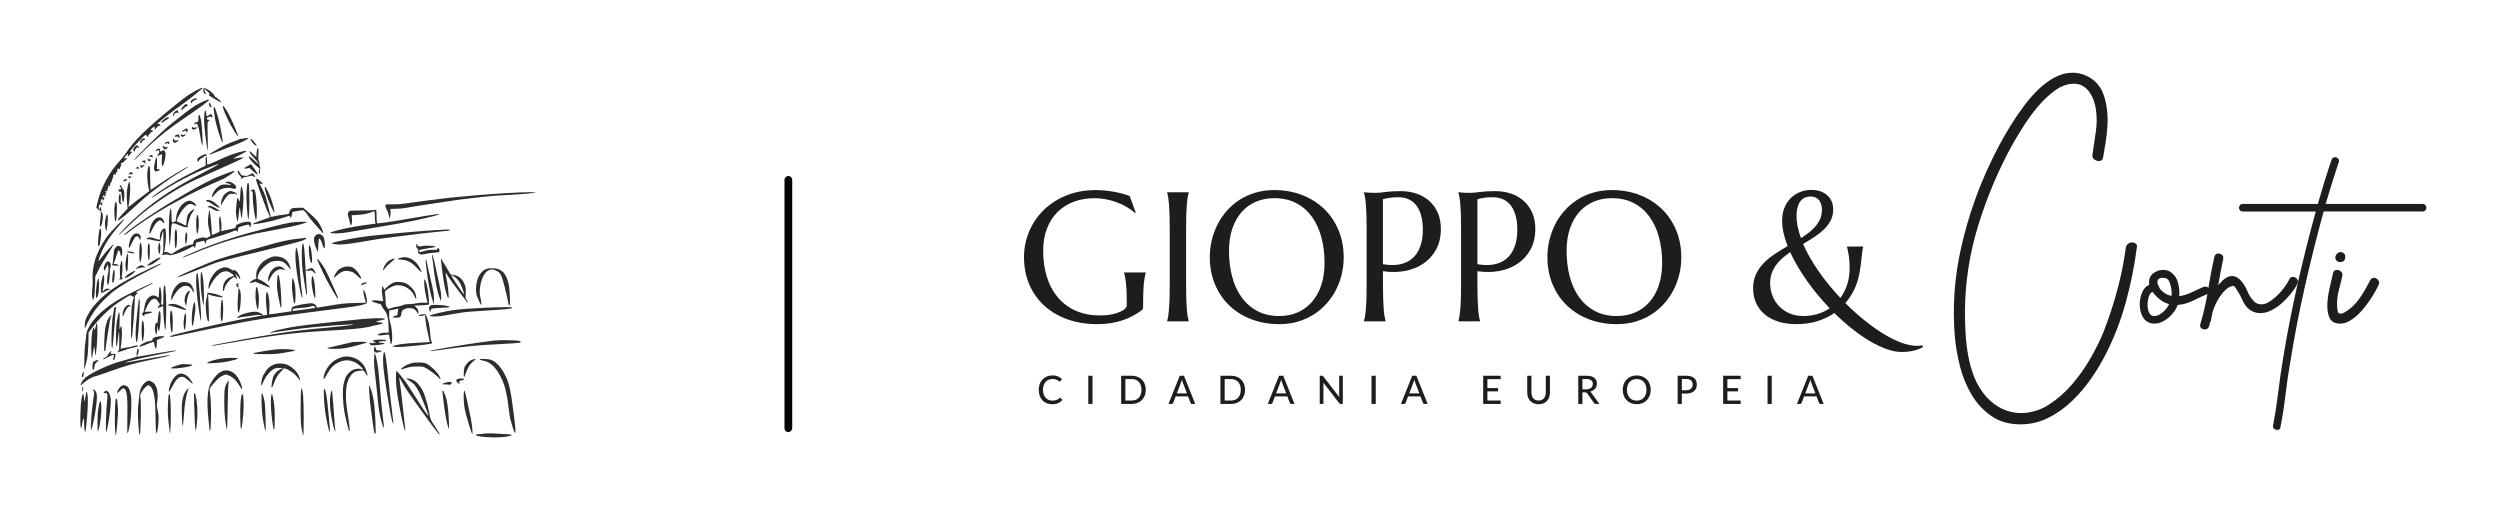 <svg xmlns="http://www.w3.org/2000/svg" id="Camada_1" viewBox="0 0 1464 307.56"><defs><style>      .st0 {        fill: #1d1d1b;      }      .st1 {        fill: #2d2d2d;        fill-rule: evenodd;      }      .st2 {        fill: #020304;      }    </style></defs><rect class="st2" x="386.65" y="175.78" width="150" height="4.53" rx="2.27" ry="2.27" transform="translate(639.7 -283.6) rotate(90)"></rect><g><path class="st0" d="M669.43,179.33c0,.39-.04.79-.13,1.21s-.29.77-.61,1.05c-1.58,1.2-3.3,2.29-5.14,3.3s-3.84,1.87-5.99,2.61-4.46,1.31-6.93,1.71c-2.48.4-5.14.61-7.99.61-6.4,0-12.23-.94-17.51-2.82s-9.8-4.54-13.58-7.99c-3.78-3.45-6.71-7.58-8.78-12.42-2.07-4.83-3.11-10.2-3.11-16.11,0-3.34.43-6.63,1.29-9.86.86-3.23,2.12-6.31,3.77-9.23,1.65-2.92,3.69-5.6,6.12-8.04,2.43-2.44,5.19-4.56,8.31-6.35s6.54-3.19,10.28-4.19,7.8-1.5,12.16-1.5c1.69,0,3.41.08,5.17.24s3.5.39,5.22.69c1.72.3,3.38.66,4.98,1.08s3.12.9,4.56,1.42l3.59,9.76-.42.21c-1.37-1.23-2.95-2.37-4.75-3.43s-3.71-1.97-5.75-2.74c-2.04-.77-4.17-1.38-6.41-1.82-2.23-.44-4.49-.66-6.78-.66-4.43,0-8.49.69-12.18,2.08-3.69,1.39-6.86,3.4-9.52,6.04s-4.72,5.87-6.2,9.7c-1.48,3.83-2.21,8.19-2.21,13.08,0,5.38.7,10.37,2.11,14.98,1.41,4.61,3.5,8.6,6.28,11.97s6.25,6.02,10.42,7.94c4.17,1.92,9.03,2.87,14.58,2.87,2.46,0,4.66-.19,6.59-.58,1.93-.39,3.57-.87,4.9-1.45s2.35-1.21,3.03-1.9,1.03-1.31,1.03-1.87v-2.06c0-2.46-.04-4.59-.11-6.38s-.18-3.35-.32-4.67-.3-2.45-.47-3.4-.39-1.83-.63-2.64v-.21h12.66v.21c-.21.74-.41,1.61-.61,2.61s-.36,2.19-.5,3.56-.25,2.98-.32,4.83-.11,3.98-.11,6.41v2.16Z"></path><path class="st0" d="M683.51,187.98c.21-.74.4-1.65.58-2.74.18-1.09.33-2.44.47-4.06.14-1.62.25-3.54.32-5.77.07-2.23.11-4.84.11-7.83v-34.33c0-2.99-.04-5.6-.11-7.83-.07-2.23-.18-4.17-.32-5.8s-.3-3-.47-4.09c-.18-1.09-.37-2-.58-2.74v-.21h12.6v.21c-.21.74-.41,1.65-.61,2.74-.19,1.09-.35,2.45-.47,4.09s-.23,3.57-.32,5.8c-.09,2.23-.13,4.84-.13,7.83v34.33c0,2.99.04,5.6.13,7.83.09,2.23.19,4.16.32,5.77.12,1.62.28,2.97.47,4.06.19,1.09.4,2,.61,2.74v.21h-12.6v-.21Z"></path><path class="st0" d="M746.16,111.3c5.87,0,11.29.96,16.27,2.87,4.97,1.92,9.27,4.61,12.89,8.07,3.62,3.46,6.45,7.62,8.49,12.47s3.06,10.21,3.06,16.08c0,3.34-.39,6.63-1.16,9.86-.77,3.24-1.91,6.29-3.4,9.18-1.49,2.88-3.33,5.55-5.51,7.99-2.18,2.44-4.67,4.55-7.46,6.33-2.79,1.78-5.88,3.16-9.25,4.17s-7.01,1.5-10.92,1.5c-5.87,0-11.29-.94-16.27-2.82s-9.27-4.54-12.89-7.99c-3.62-3.45-6.45-7.58-8.49-12.42-2.04-4.83-3.06-10.2-3.06-16.11,0-3.34.39-6.63,1.16-9.86.77-3.23,1.91-6.31,3.4-9.23,1.49-2.92,3.32-5.6,5.48-8.04,2.16-2.44,4.64-4.56,7.44-6.35s5.89-3.19,9.28-4.19,7.04-1.5,10.94-1.5ZM749.17,185.07c3.9,0,7.47-.7,10.71-2.11,3.23-1.41,6.02-3.45,8.36-6.12,2.34-2.67,4.16-5.93,5.46-9.78s1.95-8.22,1.95-13.1c0-5.41-.62-10.43-1.87-15.06-1.25-4.62-3.1-8.63-5.56-12.02-2.46-3.39-5.53-6.05-9.2-7.96-3.67-1.92-7.95-2.87-12.84-2.87-3.9,0-7.47.69-10.71,2.08-3.23,1.39-6.02,3.4-8.36,6.04s-4.16,5.87-5.46,9.7c-1.3,3.83-1.95,8.19-1.95,13.08,0,5.38.62,10.4,1.85,15.06,1.23,4.66,3.08,8.69,5.54,12.1,2.46,3.41,5.54,6.09,9.23,8.04s7.98,2.93,12.87,2.93Z"></path><path class="st0" d="M798.74,112.56c.7.07,1.44.14,2.21.21.67.07,1.42.11,2.24.13.83.02,1.68.03,2.56.03,1.37,0,3.23-.17,5.56-.5,2.34-.33,5.32-.5,8.94-.5,3.38,0,6.5.49,9.36,1.48,2.87.98,5.35,2.43,7.46,4.32s3.75,4.21,4.93,6.93c1.18,2.72,1.77,5.83,1.77,9.31,0,4.68-.93,8.72-2.79,12.13-1.86,3.41-4.36,6.17-7.49,8.28s-6.73,3.54-10.81,4.3c-4.08.76-8.35.8-12.81.13v8.75c0,2.99.04,5.6.13,7.83.09,2.23.19,4.16.32,5.77.12,1.62.28,2.97.47,4.06.19,1.09.4,2,.61,2.74v.21h-12.66v-.21c.21-.74.41-1.65.61-2.74.19-1.09.36-2.44.5-4.06.14-1.62.25-3.54.32-5.77.07-2.23.11-4.84.11-7.83v-34.33c0-2.99-.04-5.6-.11-7.83-.07-2.23-.18-4.17-.32-5.8s-.31-3-.5-4.09c-.19-1.09-.4-2-.61-2.74v-.21ZM809.86,154.7c3.45.63,6.6.69,9.47.18,2.87-.51,5.33-1.6,7.38-3.27,2.06-1.67,3.66-3.93,4.8-6.78s1.71-6.33,1.71-10.44c0-2.85-.3-5.44-.9-7.78-.6-2.34-1.49-4.32-2.66-5.96s-2.66-2.9-4.46-3.8-3.88-1.34-6.28-1.34c-1.51,0-2.83.06-3.96.18-1.12.12-2.07.26-2.85.4-.91.18-1.67.37-2.27.58v38.02Z"></path><path class="st0" d="M854.05,112.56c.7.07,1.44.14,2.21.21.67.07,1.42.11,2.24.13.83.02,1.68.03,2.56.03,1.37,0,3.23-.17,5.56-.5,2.34-.33,5.32-.5,8.94-.5,3.38,0,6.5.49,9.36,1.48,2.87.98,5.35,2.43,7.46,4.32s3.75,4.21,4.93,6.93c1.18,2.72,1.77,5.83,1.77,9.31,0,4.68-.93,8.72-2.79,12.13-1.86,3.41-4.36,6.17-7.49,8.28s-6.73,3.54-10.81,4.3c-4.08.76-8.35.8-12.81.13v8.75c0,2.99.04,5.6.13,7.83.09,2.23.19,4.16.32,5.77.12,1.62.28,2.97.47,4.06.19,1.09.4,2,.61,2.74v.21h-12.66v-.21c.21-.74.41-1.65.61-2.74.19-1.09.36-2.44.5-4.06.14-1.62.25-3.54.32-5.77.07-2.23.11-4.84.11-7.83v-34.33c0-2.99-.04-5.6-.11-7.83-.07-2.23-.18-4.17-.32-5.8s-.31-3-.5-4.09c-.19-1.09-.4-2-.61-2.74v-.21ZM865.18,154.7c3.45.63,6.6.69,9.47.18,2.87-.51,5.33-1.6,7.38-3.27,2.06-1.67,3.66-3.93,4.8-6.78s1.71-6.33,1.71-10.44c0-2.85-.3-5.44-.9-7.78-.6-2.34-1.49-4.32-2.66-5.96s-2.66-2.9-4.46-3.8-3.88-1.34-6.28-1.34c-1.51,0-2.83.06-3.96.18-1.12.12-2.07.26-2.85.4-.91.18-1.67.37-2.27.58v38.02Z"></path><path class="st0" d="M943.86,111.3c5.87,0,11.29.96,16.27,2.87,4.97,1.92,9.27,4.61,12.89,8.07,3.62,3.46,6.45,7.62,8.49,12.47,2.04,4.85,3.06,10.21,3.06,16.08,0,3.34-.39,6.63-1.16,9.86-.77,3.24-1.91,6.29-3.4,9.18-1.5,2.88-3.33,5.55-5.51,7.99-2.18,2.44-4.67,4.55-7.46,6.33-2.79,1.78-5.88,3.16-9.25,4.17s-7.01,1.5-10.92,1.5c-5.87,0-11.29-.94-16.27-2.82s-9.27-4.54-12.89-7.99c-3.62-3.45-6.45-7.58-8.49-12.42-2.04-4.83-3.06-10.2-3.06-16.11,0-3.34.39-6.63,1.16-9.86.77-3.23,1.91-6.31,3.4-9.23,1.49-2.92,3.32-5.6,5.48-8.04,2.16-2.44,4.64-4.56,7.44-6.35s5.89-3.19,9.28-4.19,7.04-1.5,10.94-1.5ZM946.87,185.07c3.9,0,7.47-.7,10.71-2.11,3.23-1.41,6.02-3.45,8.36-6.12,2.34-2.67,4.16-5.93,5.46-9.78,1.3-3.85,1.95-8.22,1.95-13.1,0-5.41-.62-10.43-1.87-15.06-1.25-4.62-3.1-8.63-5.56-12.02-2.46-3.39-5.53-6.05-9.2-7.96-3.67-1.92-7.95-2.87-12.84-2.87-3.9,0-7.47.69-10.71,2.08-3.23,1.39-6.02,3.4-8.36,6.04s-4.16,5.87-5.46,9.7c-1.3,3.83-1.95,8.19-1.95,13.08,0,5.38.62,10.4,1.85,15.06,1.23,4.66,3.08,8.69,5.54,12.1,2.46,3.41,5.54,6.09,9.23,8.04s7.98,2.93,12.87,2.93Z"></path></g><path class="st0" d="M1088.96,159.76c-1.3,7-4.08,12.9-8.33,17.72,3.59,3.59,7.26,6.9,11.02,9.94,3.76,3.04,7.46,5.69,11.1,7.94,3.64,2.25,7.15,4.01,10.52,5.27s6.47,1.9,9.28,1.9c1.12,0,2.25-.11,3.38-.32v1.21c-.42.18-.98.42-1.66.74s-1.53.61-2.53.9c-1,.28-2.18.53-3.53.74-1.35.21-2.89.32-4.61.32-2.74,0-5.7-.57-8.89-1.71-3.18-1.14-6.48-2.72-9.89-4.75-3.41-2.02-6.86-4.42-10.36-7.2-3.5-2.78-6.92-5.82-10.26-9.12-3.06,2.08-6.43,3.67-10.1,4.8-3.67,1.12-7.69,1.69-12.05,1.69-3.94,0-7.48-.49-10.63-1.48-3.15-.98-5.81-2.39-7.99-4.22-2.18-1.83-3.86-4.04-5.04-6.64-1.18-2.6-1.77-5.52-1.77-8.75s.58-5.84,1.74-8.25c1.16-2.41,2.68-4.58,4.56-6.51,1.88-1.93,4.03-3.69,6.46-5.27s4.9-3.11,7.44-4.59c-1.02-2.64-1.81-5.2-2.37-7.7-.56-2.5-.84-4.89-.84-7.17,0-2.78.45-5.28,1.34-7.51.9-2.23,2.12-4.12,3.67-5.67,1.55-1.55,3.37-2.74,5.46-3.59,2.09-.84,4.33-1.27,6.72-1.27,1.76,0,3.41.25,4.96.74,1.55.49,2.89,1.22,4.03,2.19,1.14.97,2.05,2.17,2.72,3.61.67,1.44,1,3.11,1,5.01,0,2.39-.5,4.54-1.5,6.43s-2.32,3.64-3.96,5.22-3.51,3.06-5.62,4.43-4.29,2.71-6.54,4.01c1.12,2.64,2.47,5.31,4.03,8.02,1.56,2.71,3.28,5.41,5.14,8.09,1.86,2.69,3.87,5.33,6.01,7.94,2.14,2.6,4.36,5.13,6.64,7.59,1.69-2.29,3.01-4.89,3.98-7.8.97-2.92,1.45-6.12,1.45-9.6,0-2.95-.17-5.42-.5-7.41-.33-1.99-.68-3.68-1.03-5.09v-.21h9.49v.21c-.25.84-.43,1.79-.55,2.82-.12,1.04-.26,2.18-.4,3.43-.14,1.25-.3,2.62-.47,4.11-.18,1.5-.42,3.1-.74,4.83ZM1056,185.07c2.88,0,5.63-.39,8.25-1.16,2.62-.77,5.02-1.9,7.2-3.38-2.39-2.53-4.71-5.14-6.96-7.83-2.25-2.69-4.36-5.43-6.33-8.23-1.97-2.79-3.79-5.61-5.46-8.44-1.67-2.83-3.12-5.62-4.35-8.36-1.65,1.13-3.19,2.3-4.61,3.53-1.42,1.23-2.66,2.58-3.72,4.06s-1.89,3.08-2.5,4.83c-.62,1.74-.92,3.65-.92,5.72,0,2.74.48,5.29,1.45,7.65.97,2.36,2.31,4.4,4.03,6.12,1.72,1.72,3.77,3.07,6.14,4.03,2.37.97,4.97,1.45,7.78,1.45ZM1052.04,126.43c0,2.04.23,4.14.69,6.3.46,2.16,1.09,4.4,1.9,6.72,1.72-1.09,3.33-2.21,4.83-3.38,1.49-1.16,2.79-2.42,3.9-3.77,1.11-1.35,1.98-2.8,2.61-4.35.63-1.55.95-3.25.95-5.12,0-1.05-.13-2.05-.4-2.98-.26-.93-.66-1.76-1.19-2.48-.53-.72-1.2-1.28-2.03-1.69-.83-.4-1.78-.61-2.87-.61-2.81,0-4.91,1-6.3,3.01-1.39,2-2.08,4.78-2.08,8.33Z"></path><g><path class="st0" d="M1292.83,172.08c-2.62,1.14-5.45,2.45-8.46,3.93-3.02,1.48-6.07,2.34-9.15,2.57-.46,1.37-1.17,2.71-2.14,4.02-.97,1.31-2.05,2.48-3.25,3.5-1.2,1.03-2.51,1.85-3.93,2.48-1.43.63-2.88.94-4.36.94-1.71,0-3.19-.45-4.45-1.37-1.48-1.03-2.56-2.59-3.25-4.7-.68-2.11-.94-4.27-.77-6.5.17-2.22.71-4.3,1.62-6.24.91-1.94,2.22-3.25,3.93-3.93,0-.23-.03-.45-.09-.68-.06-.23-.09-.45-.09-.68,0-2.28.85-4.08,2.56-5.39,1.71-1.31,3.65-1.97,5.81-1.97,1.6,0,2.96.37,4.1,1.11,1.14.74,2.11,1.68,2.91,2.82.8,1.14,1.37,2.45,1.71,3.93.34,1.48.57,2.91.68,4.28v3.25c2.28-.34,4.64-1.08,7.1-2.22,2.45-1.14,4.81-2.22,7.1-3.25.23,0,.4-.03.51-.08.11-.06.28-.09.51-.09,1.14,0,1.97.57,2.48,1.71.51,1.14.14,2-1.11,2.57ZM1260.51,170.88c-.91.34-1.62,1.28-2.14,2.82-.51,1.54-.77,3.16-.77,4.87s.31,3.22.94,4.53c.62,1.31,1.62,1.97,2.99,1.97,1.71,0,3.42-.77,5.13-2.31s2.91-3.1,3.59-4.7c-1.94-.46-3.76-1.37-5.47-2.74-1.71-1.37-3.14-2.85-4.28-4.45ZM1266.5,162.67c-1.48,0-2.42.43-2.82,1.28-.4.86-.37,1.85.09,2.99.23.23.45.68.68,1.37.68,1.26,1.71,2.34,3.08,3.25,1.37.91,2.74,1.48,4.1,1.71.23-1.03.23-2.05,0-3.08-.11-1.6-.49-3.25-1.11-4.96-.63-1.71-1.97-2.57-4.02-2.57Z"></path><path class="st0" d="M1291.12,192.94c-.8,0-1.51-.28-2.14-.86-.63-.57-.77-1.37-.43-2.39,1.94-6.5,3.42-13.05,4.45-19.67,1.03-6.61,2.28-13.17,3.76-19.67.34-1.25,1.08-1.88,2.22-1.88.91,0,1.68.29,2.31.85.62.57.83,1.37.6,2.39-.57,2.62-1.08,5.19-1.54,7.69-.46,2.51-.91,5.07-1.37,7.7,1.25-1.6,2.56-2.91,3.93-3.93,1.37-1.03,2.79-1.54,4.27-1.54,1.71,0,3.42.91,5.13,2.74,1.6,1.83,2.85,3.88,3.76,6.16.91,2.28,2.22,4.28,3.93,5.99,1.14,1.14,2.56,1.71,4.27,1.71,1.6,0,3.25-.57,4.96-1.71,1.71-1.14,3.33-2.48,4.87-4.02s2.88-3.13,4.02-4.79c1.14-1.65,1.99-3.05,2.56-4.19.34-.91,1.03-1.37,2.05-1.37.91,0,1.71.4,2.39,1.2.68.8.74,1.77.17,2.91-.91,1.83-2.17,3.74-3.76,5.73-1.6,2-3.36,3.85-5.3,5.56-1.94,1.71-3.99,3.11-6.16,4.19-2.17,1.08-4.33,1.62-6.5,1.62-1.82,0-3.56-.45-5.22-1.37-1.65-.91-3.11-2.45-4.36-4.62-.23-.34-.6-1.08-1.11-2.22-.51-1.14-1.11-2.31-1.8-3.51s-1.34-2.25-1.97-3.16c-.63-.91-1.23-1.25-1.8-1.03-1.37.34-2.65,1.06-3.85,2.14-1.2,1.08-2.31,2.37-3.33,3.85-1.03,1.48-1.91,3.02-2.65,4.62-.74,1.6-1.34,3.19-1.8,4.79-.11.57-.23,1.11-.34,1.62-.11.51-.23,1.06-.34,1.62-.11.34-.17.8-.17,1.37-.23.68-.46,1.14-.68,1.37-.11.57-.29,1.31-.51,2.22-.46,1.26-1.31,1.88-2.56,1.88Z"></path><path class="st0" d="M1418.69,119.41c.68,0,1.22.23,1.62.68.4.46.6.97.6,1.54s-.2,1.08-.6,1.54c-.4.46-.94.68-1.62.68h-57.97c-3.99,14.59-7.64,29.18-10.94,43.78-3.31,14.59-6.16,29.3-8.55,44.12-1.14,6.5-2.08,12.94-2.82,19.32-.74,6.38-1.74,12.77-2.99,19.15-.11,1.03-.74,1.54-1.88,1.54-.68,0-1.31-.23-1.88-.68-.57-.46-.74-1.14-.51-2.05,1.26-6.73,2.28-13.42,3.08-20.09.8-6.67,1.77-13.37,2.91-20.09,2.39-14.36,5.19-28.61,8.38-42.75,3.19-14.13,6.73-28.21,10.6-42.24h-42.75c-.68,0-1.22-.23-1.62-.68-.4-.45-.6-.97-.6-1.54s.2-1.08.6-1.54c.4-.45.94-.68,1.62-.68h43.95c1.25-4.33,2.54-8.64,3.85-12.91,1.31-4.28,2.71-8.58,4.19-12.91.34-1.03,1.08-1.54,2.22-1.54.57,0,1.11.26,1.62.77s.65,1.17.43,1.97c-2.74,8.21-5.3,16.42-7.7,24.62h56.77Z"></path><path class="st0" d="M1372.86,183.02c3.65-2.17,6.61-4.93,8.89-8.29,2.28-3.36,4.33-6.87,6.16-10.52.57-1.03,1.31-1.54,2.22-1.54s1.74.43,2.48,1.28c.74.86.83,1.85.26,2.99-.8,1.82-2,4.02-3.59,6.58-1.6,2.57-3.39,5.04-5.39,7.44-2,2.39-4.16,4.42-6.5,6.07-2.34,1.65-4.65,2.48-6.93,2.48-3.31,0-5.45-1.22-6.41-3.68-.97-2.45-1.34-5.3-1.11-8.55.23-3.25.74-6.5,1.54-9.75.8-3.25,1.37-5.73,1.71-7.44.23-1.37,1.03-2.05,2.39-2.05.8,0,1.57.32,2.31.94.74.63,1,1.51.77,2.65-.57,2.62-1.23,5.3-1.97,8.04-.74,2.74-1.11,5.47-1.11,8.21,0,1.26.09,2.54.26,3.85.17,1.31.77,1.97,1.8,1.97.57,0,1.31-.23,2.22-.68ZM1370.63,147.62c.8,0,1.48.29,2.05.86.57.57.8,1.25.68,2.05,0,1.94-.97,2.91-2.91,2.91-.8.11-1.48-.11-2.05-.68-.57-.57-.85-1.25-.85-2.05,0-.34.06-.62.17-.86.23-.57.6-1.08,1.11-1.54.51-.45,1.11-.68,1.8-.68Z"></path></g><path class="st0" d="M1232,55.85c.98,2.94,1.62,5.92,1.93,8.92.3,3.01.37,6.04.18,9.11-.18,3.07-.52,6.1-1.01,9.11-.49,3.01-.98,5.98-1.47,8.92-.12,1.6-.98,2.39-2.58,2.39-.98,0-1.9-.34-2.76-1.01-.86-.67-1.17-1.68-.92-3.04.61-4.29,1.26-8.65,1.93-13.06.67-4.42.7-8.77.09-13.06-.25-1.72-.68-3.46-1.29-5.24-.62-1.78-1.44-3.4-2.48-4.88-1.04-1.47-2.3-2.67-3.77-3.59-1.47-.92-3.25-1.38-5.34-1.38-3.8,0-7.52,1.32-11.13,3.96-3.62,2.64-6.99,5.83-10.12,9.57-3.13,3.74-5.95,7.61-8.46,11.59-2.52,3.99-4.57,7.39-6.16,10.21-8.22,14.84-14.9,30.58-20.06,47.2-5.15,16.62-7.79,33.52-7.91,50.69,0,4.05.12,8.31.37,12.79.24,4.48.76,8.92,1.56,13.34.8,4.42,2.02,8.68,3.68,12.79s3.89,7.76,6.72,10.95c2.94,3.31,6.16,5.76,9.66,7.36,3.5,1.59,7.08,2.39,10.76,2.39,5.76,0,11.16-1.6,16.19-4.78,5.03-3.19,9.63-7.21,13.8-12.05,4.17-4.84,7.82-10.03,10.95-15.55,3.13-5.52,5.61-10.55,7.45-15.09,3.06-7.85,5.73-15.94,8-24.29,2.27-8.34,3.96-16.68,5.06-25.02.12-.98.55-1.75,1.29-2.3.74-.55,1.53-.83,2.39-.83s1.59.25,2.21.74c.61.49.8,1.29.55,2.39-1.35,10.55-3.5,21.19-6.44,31.92-2.94,10.74-6.87,20.88-11.78,30.45-2.33,4.66-5.18,9.42-8.56,14.26-3.38,4.84-7.15,9.26-11.32,13.25-4.17,3.98-8.77,7.24-13.8,9.75-5.03,2.51-10.43,3.77-16.19,3.77-6.75,0-12.45-1.63-17.11-4.88-4.66-3.25-8.5-7.39-11.5-12.42-3.01-5.03-5.28-10.55-6.81-16.56-1.54-6.01-2.55-11.84-3.04-17.48-1.47-17.54-.22-35.05,3.77-52.53,3.98-17.48,9.78-34.13,17.39-49.96,1.35-2.82,2.97-6.04,4.88-9.66,1.9-3.62,4.05-7.36,6.44-11.22,2.39-3.86,4.97-7.66,7.73-11.41,2.76-3.74,5.67-7.08,8.74-10.03,3.06-2.94,6.28-5.3,9.66-7.08,3.37-1.78,6.78-2.67,10.21-2.67,4.05,0,7.79,1.17,11.22,3.5,3.43,2.33,5.82,5.58,7.18,9.75Z"></path><path class="st1" d="M118.32,51.41c.36,0,.49.1.33.26-.2.16-1.27,1.08-2.45,2.06-1.18,1.01-3.66,3.01-5.55,4.44-1.89,1.44-4.77,3.56-6.36,4.7-1.63,1.14-4.5,3.3-6.36,4.74-1.89,1.47-4.08,3.27-4.9,4.02-1.11,1.01-1.27,1.27-.65,1.05.55-.23.95-.2,1.24.07.23.23.39.49.39.62,0,.16-.2.23-.39.2-.23-.07-.91.29-1.5.72-.59.46-.98,1.01-.88,1.21.1.23-.03.39-.26.33-.2-.07-.42-.52-.55-1.86l-1.14.88c-.62.52-1.14,1.01-1.14,1.14,0,.16.29.26.65.26s.72.13.82.33c.1.2-.03.33-.26.33-.2,0-.95.56-1.6,1.24-.75.78-1.11,1.37-.98,1.67.16.33.07.42-.26.33-.26-.1-.62-.49-.82-.91-.29-.65-.52-.49-3.75,2.81-1.89,1.96-3.98,4.18-4.63,5-.69.82-1.24,1.57-1.24,1.7,0,.16.29.2.65.1.36-.1.65-.03.65.16s-.1.33-.26.33c-.13-.03-.59.49-1.04,1.14-.46.62-.91,1.14-1.08,1.14-.13,0-.2-.36-.16-.82.07-.42.07-.82,0-.82-.03,0-.46.46-.98,1.01-.49.59-.98,1.24-1.14,1.47-.16.36-.03.39.75.2.55-.13.98-.16,1.01-.07,0,.1-.62.78-1.34,1.54-.72.78-1.44,1.34-1.63,1.24-.2-.1-.46.07-.65.33-.23.36-.2.52.07.59.33.07.26.33-.16.91-.29.42-.55,1.05-.55,1.34,0,.33-.13.59-.33.59s-.42-.2-.52-.42c-.16-.29-.29-.26-.49.1-.16.26-.2.75-.13,1.05.1.33-.03.65-.33.75-.26.1-.49.52-.49.98s-.13.82-.33.82-.33-.2-.33-.42c.03-.26-.13-.26-.49.1-.29.26-.49.72-.46.98.07.26-.07.82-.29,1.21-.23.42-.42,1.05-.49,1.37-.03.36-.33.98-.69,1.4-.36.49-.52,1.01-.39,1.47.16.65.13.72-.46.42-.36-.2-.75-.23-.91-.13-.13.1,0,.29.26.49.39.23.39.36.07.52-.23.16-.46.72-.52,1.24-.1.52-.16,1.05-.16,1.14s-.23-.07-.52-.33c-.46-.42-.52-.42-.49.07,0,.33.2.65.39.75.33.13.33.2,0,.33-.2.1-.39.65-.39,1.21.03,1.05,0,1.05-.55.49-.52-.49-.62-.49-.85-.07-.13.26-.23.62-.23.82s.23.26.49.16c.26-.1.55-.03.65.16.1.2.03.33-.16.33s-.33.29-.33.65-.13.65-.33.65-.33-.23-.33-.49-.13-.49-.33-.49-.39.26-.46.56c-.07.33-.26.85-.39,1.18-.26.46-.16.56.42.39.42-.1.75-.03.75.16s-.2.39-.42.42c-.29.1-.26.26.1.69.42.49.42.56-.1.52-.29,0-.65-.26-.78-.59-.2-.52-.23-.49-.65.1-.23.36-.42,1.05-.42,1.54,0,.52.13.98.33,1.08.2.1.33-.13.33-.49s.23-.65.49-.65c.36,0,.42.2.23.69-.16.46-.07.75.26.98.42.23.39.29-.1.29s-.49.1.16,1.01c.59.78.75,1.44.72,2.84,0,1.05-.26,2.71-.55,3.72-.29,1.05-.75,1.89-.98,1.89-.29,0-.33-.59-.16-2.52.13-1.4.33-3.2.46-4.02.13-.82.1-1.76-.03-2.12-.16-.36-.23-.75-.23-.91.03-.13-.13-.16-.36-.07-.2.1-.75-.2-2.02-1.5l.75-3.33c.42-1.83,1.34-4.8,2.06-6.6.72-1.8,2.12-4.74,3.13-6.53.98-1.8,2.64-4.44,3.66-5.88,1.01-1.44,2.77-3.63,3.98-4.9,1.17-1.27,2.9-3.46,3.88-4.9.95-1.44,2.77-3.85,4.05-5.39,1.27-1.54,3.62-4.08,5.25-5.65,1.6-1.6,4.86-4.57,7.18-6.6,2.32-2.06,6.95-5.95,10.28-8.66,3.33-2.74,7.21-5.78,8.65-6.8,1.44-1.01,3.92-2.55,5.55-3.4,1.63-.85,3.23-1.57,3.59-1.57h0ZM120.7,51.93c.69.29,1.93,1.05,2.77,1.7.88.65,1.76,1.6,1.96,2.12.23.49.46.88.55.88.1-.03.95.62,1.89,1.37.95.78,1.7,1.5,1.7,1.63,0,.16-.55.03-1.24-.23-.65-.29-2.42-1.27-3.92-2.22-2.32-1.47-2.61-1.73-1.93-1.86.72-.16.65-.26-2.87-3.5l.26,1.18c.13.65.42,1.37.65,1.6.33.33.29.42-.1.42-.26-.03-.69-.2-.91-.42-.23-.23-.42-.95-.46-1.6-.03-.65.07-1.24.2-1.37.13-.1.78.03,1.44.29h0ZM114.47,57.61c.42,0,.85.13.98.33.13.2,0,.33-.33.33-.29,0-1.08.33-1.7.72-.62.42-1.08.95-.98,1.14.1.23-.03.39-.23.33-.23-.07-.46-.42-.49-.82-.07-.52.23-.91.98-1.37.55-.36,1.37-.65,1.79-.65h-.03ZM121.98,58.3c.2-.03.39.1.39.29s-1.66,1.57-3.66,3.07c-2.02,1.5-6.79,4.8-10.54,7.38-3.79,2.55-8.78,6.17-11.1,8-2.32,1.83-5.84,4.8-7.83,6.57-1.99,1.76-5.25,4.93-7.28,6.99-1.99,2.06-3.66,3.53-3.66,3.27s3.79-4.25,8.42-8.82c4.6-4.57,10.31-9.9,12.63-11.79,2.32-1.89,6.17-4.93,8.49-6.73,2.32-1.8,5.25-3.92,6.53-4.67,1.27-.78,3.39-1.89,4.73-2.48,1.34-.59,2.64-1.08,2.84-1.08h.03ZM123.18,60.95c.2.59.49,1.18.65,1.27.23.13.2.29-.13.46-.33.16-.62.03-.91-.36-.23-.33-.42-.91-.46-1.31-.03-.36.1-.78.26-.91.16-.13.42.23.59.85h0ZM108.89,60.88c.16,0,.49.16.72.39.23.23.39.52.39.69,0,.13-.2.16-.42.1-.2-.1-.98.42-1.7,1.14-.72.69-1.4,1.27-1.53,1.27-.16,0-.23-.23-.23-.52.03-.29.59-1.11,1.27-1.8.69-.72,1.37-1.27,1.5-1.27ZM131.44,62.74c.39.52,1.34,2.03,2.12,3.36.75,1.34,2.51,5.06,3.85,8.23,1.34,3.2,2.35,5.78,2.19,5.82-.13,0-1.11-1.37-2.22-3.04-1.08-1.63-2.74-4.61-3.72-6.6-.95-1.99-2.12-4.61-2.58-5.88-.46-1.27-.72-2.38-.59-2.55.1-.13.52.16.95.65h0ZM125.34,62.51c.16,0,.62.78.95,1.73.33.91,1.01,3.04,1.47,4.64.46,1.6,1.17,4.93,1.63,7.35.42,2.42.88,5.1.98,5.98.13.98.07,1.47-.13,1.37-.16-.1-1.11-2.61-2.09-5.65-.95-3.01-1.99-6.86-2.25-8.56-.29-1.7-.62-3.95-.72-5-.1-1.14-.03-1.86.16-1.86ZM103.93,64.57c.2.07.42.56.49,1.08.1.82.03.88-.42.56-.42-.36-.69-.33-1.34.07-.49.29-.82.78-.82,1.24,0,.49-.1.62-.33.39-.2-.2-.26-.69-.13-1.11.1-.46.65-1.14,1.21-1.57.55-.42,1.14-.72,1.34-.65ZM120.18,64.47c.16,0,.39.69.49,1.57.07.85.2,1.73.29,1.96.1.26.46.13,1.18-.46.59-.46,1.31-.78,1.57-.72.29.07.52.56.59,1.24.07,1.05.03,1.11-.42.59-.42-.52-.62-.52-1.63-.16-.88.29-1.14.56-1.08,1.05.07.42.36.65.82.65.42,0,.75.1.75.26,0,.13-.29.36-.65.56-.62.33-.65.56-.46,8.92.1,4.7.1,8.49,0,8.4-.1-.1-.55-2.81-.98-6.04-.42-3.23-.88-7.35-1.01-9.15-.13-1.8-.13-4.48,0-5.98.13-1.47.36-2.68.55-2.68h0ZM116.88,67.48c.13.23.49,1.37.78,2.55.29,1.21.62,4.87.82,8.49.16,3.5.23,6.4.13,6.47-.07.03-.26-.2-.42-.49-.13-.33-.62-2.74-1.04-5.42-.42-2.65-.88-4.8-1.04-4.8-.13,0-.29-.46-.39-.98-.1-.52-.23-.98-.33-.98s-.52.13-.98.33c-.54.22-.82.22-.82,0,0-.2.33-.56.72-.82.42-.26,1.01-.49,1.31-.49.49,0,.59-.29.52-1.89-.03-1.05.1-2.03.23-2.16.16-.1.39-.03.52.2ZM98.25,68.72c.26,0,.59.1.72.23.13.13-.16.49-.72.75-.52.26-1.63.98-2.45,1.57-.82.59-1.47.88-1.47.65s.46-.88,1.04-1.44c.59-.56,1.37-1.18,1.73-1.37.36-.2.88-.39,1.14-.39h0ZM112.61,74.28c.16,0,.33.13.33.33s.56.26,2.77-.03l-.82.69c-.46.36-1.14.69-1.57.65-.39,0-.78-.23-.88-.49-.1-.26-.16-.62-.16-.82s.16-.33.33-.33ZM109.25,75.26c.23,0,.52.2.62.42.13.2.13.72,0,1.14-.1.39-.36.72-.52.72s-.33-.29-.33-.65c0-.62-.07-.62-1.08-.16-.55.26-1.17.36-1.31.23-.13-.13.29-.56.98-.95.69-.42,1.44-.75,1.63-.75ZM104.61,78.75c.26.1.46.65.49,1.27,0,.62-.13,1.05-.33.95-.2-.1-.33-.39-.33-.65,0-.36-.26-.46-1.14-.33-.62.1-1.17.03-1.17-.13-.03-.16.42-.49.98-.78.59-.26,1.27-.42,1.5-.33h0ZM106.31,78.78c.23.23.69.33.98.26.33-.07.88-.23,1.24-.36.56-.23.56-.16-.16.62-.55.59-1.08.85-1.63.78-.62-.07-.82-.29-.85-.91,0-.62.07-.72.42-.39h0ZM84.34,80.91c.2.07.42.39.49.75.09.41.01.54-.23.39-.23-.16-.69,0-1.04.33-.39.29-.69.82-.65,1.14,0,.29-.2.52-.42.46-.2-.07-.42-.39-.49-.75-.07-.39.29-.98.95-1.54.55-.49,1.21-.85,1.4-.78ZM144.59,80.84c1.08,0,1.11,0,.49.49-.36.26-1.83,1.08-3.26,1.76-1.44.69-5.19,2.22-8.32,3.36-3.13,1.18-6.82,2.61-8.16,3.17-1.34.56-2.51.95-2.61.85-.1-.13-.1-.26,0-.33.1-.03,1.34-.82,2.77-1.67,1.44-.88,4.08-2.35,5.88-3.27,1.79-.91,4.57-2.09,6.2-2.61,1.6-.52,2.87-1.08,2.84-1.21-.03-.16.13-.2.36-.1.2.07.91,0,1.53-.13.62-.16,1.66-.29,2.29-.33h0ZM101.51,81.14c.2,0,.39.29.49.65.13.56.36.62,2.94.29l-.82.65c-.46.36-1.08.75-1.37.85-.33.1-.82-.03-1.08-.23-.29-.23-.52-.82-.49-1.31,0-.52.13-.91.33-.91ZM147.47,81.53c.26.23,1.08,1.18,1.76,2.06.69.91,1.18,1.7,1.11,1.8-.1.1-.55-.1-1.01-.39-.46-.33-1.24-1.21-1.79-1.96-.52-.78-.88-1.54-.75-1.67.1-.13.42-.07.69.16ZM98.57,82.87c.26.03.52.39.59.82.03.39-.07.72-.26.72s-.36-.2-.42-.39c-.1-.33-.29-.33-.98,0-.55.26-.95.26-1.04.07-.1-.2.23-.56.75-.82.49-.26,1.11-.42,1.37-.39ZM80.07,85.06c.23,0,.59.16.82.39.23.23.39.72.39,1.08-.03.59-.03.62-.33.1-.29-.56-.39-.52-1.14.16-.46.39-.82.98-.82,1.31,0,.29-.13.56-.33.56s-.39-.23-.49-.49c-.1-.26-.2-.62-.2-.78-.03-.16.36-.75.85-1.31.49-.56,1.04-1.01,1.24-1.01ZM95.96,85.64c.46.49.88.69,1.47.56.46-.1.82-.03.82.16s-.46.56-.98.82c-.91.46-1.01.46-1.47-.23-.26-.42-.49-1.05-.49-1.4q.03-.62.65.1ZM151.16,86.69c.23,0,.29,1.18.16,3.53-.13,2.74-.07,3.63.33,4.15.26.39.39,1.05.29,1.63-.1.59.03,1.27.33,1.73.29.42.36.78.16.88-.16.1-.26.62-.16,1.14.1.52.03,1.24-.13,1.57-.26.46-.36.49-.52.07-.1-.26-.07-1.05.13-1.7.23-.82.26-1.24.03-1.24-.16,0-1.24-.85-2.35-1.93-1.14-1.05-2.51-2.52-3.04-3.27-.52-.75-.88-1.47-.75-1.6.13-.13.78.2,1.47.72.69.52,1.93,1.63,2.81,2.45.91.91,1.53,1.31,1.53,1.01,0-.26-.98-1.54-2.19-2.78-1.24-1.27-2.48-2.78-2.77-3.36-.42-.75-.49-1.05-.16-1.05.2-.03,1.17.75,3.85,3.43l-.03-1.47c0-.82.16-2.03.33-2.68.2-.69.52-1.24.69-1.24h0ZM92.89,87.02c.52,0,.82.2.85.59,0,.29.07.72.07.95.03.26.26.23.78-.1.39-.26.85-.46,1.04-.46s.55.23.82.49c.29.29.49,1.08.49,2.06,0,.85-.29,2.65-.65,3.99-.36,1.34-.78,2.58-.98,2.78-.2.2-.36-.13-.52-.98-.13-.72-.13-2.38,0-3.66.1-1.31.16-2.38.13-2.38-.07,0-.69.23-1.4.49-.72.29-1.37.42-1.47.33-.1-.1.2-.49.59-.91.59-.52.72-.95.59-1.6-.2-.88-.23-.91-1.18-.42-.52.26-1.01.39-1.04.26-.03-.1.23-.49.55-.82.33-.33.95-.59,1.34-.59h0ZM143.71,88.32c.29,0,.56.1.56.26,0,.13-1.63,1.05-3.62,2.03-1.99.98-3.72,1.93-3.82,2.09-.13.2.23.2.91.03.62-.13,1.99-.33,3-.46,1.04-.1,1.86-.07,1.8.07-.03.16-1.99,1.18-4.31,2.25-2.32,1.08-8,3.63-12.57,5.65-4.57,2.03-9.73,4.34-11.42,5.13-1.7.78-5.09,2.52-7.51,3.82-2.42,1.31-6.76,3.95-9.63,5.82-2.87,1.89-6.98,4.77-9.14,6.4-2.15,1.63-4.8,3.72-5.88,4.64-1.08.95-4.31,3.95-7.18,6.66-2.87,2.71-5.35,4.97-5.55,4.93-.16,0,1.66-1.99,4.08-4.44,2.42-2.45,6.1-5.91,8.16-7.71,2.06-1.8,5.97-4.93,8.65-6.96,2.71-1.99,6.53-4.67,8.49-5.95,1.99-1.27,5.52-3.4,7.83-4.74,2.32-1.37,8-4.41,12.57-6.8,4.57-2.38,8.45-4.44,8.62-4.61.2-.2.16-.29-.07-.29s-2.25.72-4.54,1.6c-2.32.85-5.71,2.25-7.6,3.1-1.89.85-5.52,2.65-8.06,3.95-2.58,1.34-6.33,3.43-8.32,4.64-2.02,1.18-5.19,3.17-7.02,4.41-1.86,1.21-3.36,2.09-3.36,1.89s1.66-1.5,3.69-2.91c1.99-1.44,6.14-4.08,9.2-5.91,3.07-1.83,8.52-4.83,18.77-9.96v-2.45c0-1.34.07-2.52.16-2.61.1-.1.26-.03.42.1.13.16.23,1.24.23,2.38,0,2.03.03,2.12.75,1.93.39-.1,2.45-.95,4.57-1.93,2.09-.98,5.35-2.38,7.25-3.14,1.89-.78,4.73-1.73,6.36-2.16,1.63-.42,3.2-.75,3.52-.78h0ZM120.38,90.28c.42,0,.72.2.72.49,0,.26-.26.49-.55.49-.33-.03-.75.16-.95.39-.2.23-.91.69-1.57,1.01-.65.29-1.34.91-1.5,1.37-.16.46-.49.75-.65.65-.16-.1-.33-.49-.33-.88,0-.42.13-.91.26-1.14.13-.2,1.04-.82,2.02-1.37.98-.56,2.12-1.01,2.55-1.01ZM88.94,90.77c.2.03.39.39.46.85.1.69.03.72-.42.39-.29-.23-.82-.36-1.18-.26-.49.13-.59.03-.42-.29.1-.26.42-.56.72-.62.29-.1.69-.13.85-.07h0ZM91.75,92.24c.23,0,.29,1.24.13,6.86h.91c.49,0,.88.1.88.26,0,.13-.36.42-.82.65-.46.2-1.11.39-1.47.39-.39,0-.78-.33-1.01-.88-.26-.65-.26-1.44,0-2.87.2-1.08.52-2.52.69-3.17.2-.69.49-1.24.69-1.24ZM86.72,92.99c.33.29.85.49,1.18.39.29-.1.55-.03.55.16s-.26.46-.55.62c-.33.16-.75.23-.95.1-.2-.13-.46-.59-.59-1.05q-.2-.78.36-.23h0ZM84.64,93.88c.42,0,.55.26.52,1.24,0,1.14-.03,1.18-.39.46-.23-.42-.62-.72-.88-.69-.26.03-.62.03-.82,0-.16,0-.03-.23.33-.52.36-.26.91-.49,1.24-.49h0ZM82.64,96.62c.36.49.52.56,1.11.2.39-.2.82-.33.91-.26.13.07-.23.49-.78,1.01-.52.49-1.11.82-1.31.72-.16-.1-.33-.65-.33-1.21,0-.98.03-1.01.39-.46h0ZM146.98,96.16c.13,0,1.11,1.34,2.19,2.94,1.08,1.6,1.96,3.01,1.96,3.1s-.46-.1-.98-.39c-.55-.33-1.7-1.27-2.55-2.12-1.37-1.34-1.63-1.47-2.35-1.21-.46.2-1.24.29-1.73.23-.88-.1-.78-.2,1.14-1.31,1.14-.69,2.15-1.24,2.32-1.24h0ZM87.18,97.14c.16,0,.39.39.55.91.13.49.23,3.63.23,7.02s.1,6.11.26,6.11c.13,0,2.32-1.47,4.9-3.23,2.55-1.8,7.21-4.8,10.35-6.66,3.13-1.89,6.01-3.5,6.36-3.63.62-.2.59-.16-.07.36-.39.33-2.81,1.89-5.39,3.46-2.58,1.57-6.59,4.25-8.91,5.95-2.32,1.7-5.78,4.35-7.67,5.85-1.89,1.5-5.65,4.77-8.32,7.29-2.71,2.48-5.65,5.1-6.53,5.85-.91.72-2.12,1.63-2.68,2.03-.59.39-1.17.65-1.31.56-.16-.07.33-.85,1.01-1.7.72-.88,2.06-2.38,4.77-5.16l-.36-3.76c-.16-2.06-.23-4.7-.1-5.88.1-1.18.39-2.94.65-3.92.26-.98.59-1.93.75-2.12.2-.2.39.52.52,1.96.13,1.27.03,4.05-.16,6.21-.2,2.16-.49,4.44-.65,5.06-.13.62-.16,1.24-.07,1.37.13.13.98-.43,1.86-1.27.91-.82,3.59-2.94,10.28-7.94l-.49-2.03c-.26-1.14-.59-3.4-.69-5-.13-1.8-.07-3.85.16-5.29.23-1.31.55-2.38.72-2.38ZM81.01,97.67c.2.1.33.49.29.88,0,.59-.1.65-.42.29-.23-.2-.72-.29-1.08-.2-.59.16-.55.1.1-.49.42-.39.91-.59,1.11-.49h0ZM139.37,99.76c.2,0,.52.39.72.88.23.49.75,1.21,1.14,1.63.42.42.98.69,1.24.59.26-.1.82-.03,1.21.1.56.2,1.18.03,2.38-.65.88-.49,1.73-.91,1.86-.91.16,0,.56.46.91.98.36.52.59,1.08.49,1.24-.07.13-.52-.03-.98-.33-.75-.56-.95-.56-2.55-.1-.91.26-2.02.49-2.45.49-.39,0-1.01.29-2.02,1.31v-.72c0-.42-.42-1.11-.95-1.57-.52-.46-1.01-1.27-1.14-1.86-.1-.62-.03-1.08.13-1.08ZM136.99,100.12c.23-.03.42.07.42.23,0,.13-1.14.98-2.51,1.93-1.4.91-3.3,2.03-4.18,2.48-.91.42-4.28,1.93-7.51,3.33-3.23,1.4-8.98,4.15-12.73,6.14-3.75,1.96-8.68,4.61-10.93,5.88-2.25,1.24-6.5,3.79-9.47,5.62-2.97,1.86-7.67,5-10.44,7.02-2.77,2.03-5.35,3.95-5.71,4.31-.36.36-.85.59-1.11.52-.26-.07.91-1.21,2.77-2.71,1.76-1.44,6.76-5,11.06-7.87,4.31-2.91,9.96-6.5,12.57-8.04,2.61-1.54,7.02-4.12,9.79-5.75,2.77-1.63,7.34-4.12,10.12-5.59,2.77-1.44,6.3-3.14,7.83-3.82,1.53-.65,4.31-1.73,6.2-2.45,1.89-.69,3.62-1.24,3.85-1.24h-.03ZM76.97,100.8c.29.07.59.46.65.91.1.72.03.75-.42.42-.36-.29-.72-.33-1.18-.1-.36.2-.69.23-.72.1-.03-.1.23-.49.55-.82.33-.33.85-.56,1.11-.52h0ZM75.5,103.25c.2.13.65.2,1.66.03l-.65.69c-.52.56-.75.59-1.08.26-.23-.2-.39-.59-.36-.82,0-.26.2-.33.42-.16h0ZM73.86,104.76c.2.07.39.36.46.65.04.37-.1.5-.42.39-.26-.1-.72.03-.98.26-.29.2-.62.26-.75.13-.13-.16.13-.56.55-.91.42-.36.95-.59,1.14-.52h0ZM150.5,104.66c.23.03,1.21.75,2.12,1.63.98.91,1.5,1.63,1.24,1.63s-.78-.13-1.14-.33c-.44-.22-.65-.22-.65,0,0,.2.59,1.4,1.31,2.71.69,1.27,1.6,3.23,1.96,4.31.39,1.08,1.24,4.25,1.89,7.06.65,2.81,1.27,5.19,1.37,5.29.1.13.82,0,1.63-.23.82-.26,2.87-.62,4.57-.85,1.7-.2,3.43-.46,3.82-.52.52-.1.75-.36.75-.85,0-.42.23-1.08.49-1.47.26-.43.85-.88,1.31-1.08.46-.16,2.06-.33,6.36-.33l3.3,2.87c1.83,1.57,3.92,3.5,4.6,4.31.72.82,1.86,2.65,2.58,4.08.72,1.44,1.27,2.91,1.27,3.27-.03.62-.07.59-.69-.16-.39-.46-2.19-2.48-4.01-4.51-1.8-2.03-3.82-4.51-4.44-5.55-.62-1.05-1.31-1.93-1.47-1.99-.16-.07-.49-.33-.65-.59-.26-.39-.78-.36-3.43.1-1.7.29-3.23.62-3.39.72-.13.13-.16.49-.07.82.1.29.03.62-.13.72-.16.1-.33.52-.33.98s-.16.82-.33.82-.39-.29-.49-.65c-.16-.65-.2-.65-2.55.16-1.27.46-4.57,1.4-7.25,2.12-2.71.69-6.14,1.4-7.67,1.63-1.53.2-3.23.42-3.75.52-.85.13-.91.1-.49-.29.26-.26,2.48-1.14,4.9-1.99,2.42-.85,4.6-1.6,4.8-1.67.33-.13.23-.59-.36-1.7-.42-.88-1.11-2.38-1.5-3.36-.39-.98-1.96-5.19-3.46-9.31-1.53-4.12-2.68-7.71-2.58-7.91.07-.23.33-.42.55-.42h0ZM133.86,106.32c.33,0,1.11.23,1.8.56.65.29,1.53.95,1.96,1.47.39.49.75.98.75,1.14,0,.13-.2.49-.42.78-.36.49-.52.49-1.86.07-1.04-.36-2.09-.43-3.59-.29-1.44.13-2.64.49-3.75,1.14-.91.49-2.22,1.67-2.94,2.55-.72.91-1.4,1.67-1.57,1.7-.13,0-.23-.2-.23-.39,0-.23.36-1.14.78-2.06.39-.88,1.4-2.25,2.22-3.01.88-.82,2.02-1.5,2.9-1.76,1.04-.26,1.99-.29,3.39-.07,1.08.2,1.99.29,2.02.23.07-.07-.36-.36-.88-.62-.52-.26-1.27-.49-1.63-.49s-.69-.13-.72-.29c-.07-.16.2-.39.56-.46.36-.1.91-.16,1.21-.2h0ZM145.28,106.94c.2,0,.42.69.52,1.57.13.85.23,5.13.23,9.54s-.13,8.59-.59,10.62l-.26-1.14c-.13-.62-.42-3.56-.62-6.53-.23-2.97-.33-6.8-.2-8.49.1-1.7.29-3.66.39-4.31.13-.69.36-1.24.52-1.24h0ZM70.7,108.58c.23,0,.52.39.62.91.1.49.42,1.05.69,1.21.26.2.59.92.72,1.63.13.72.13,2.32,0,3.59-.16,1.27-.36,2.35-.46,2.45-.1.1-.23.1-.33,0-.1-.1-.36-1.63-.59-3.43-.23-1.8-.52-3.07-.65-2.84-.13.2-.33.39-.49.39-.13,0-.42-.36-.65-.82-.26-.52-.26-.88-.07-.98.2-.1.36,0,.39.16.07.23.36.16.75-.1q.65-.46-.1-1.14c-.39-.39-.62-.78-.49-.88.1-.1.39-.16.65-.16ZM141.72,109.72c.16.36.49,1.89.65,3.43.26,2.03.26,4.15-.03,7.84-.23,2.78-.52,5.52-.95,7.02l-.2-.98c-.1-.52-.29-1.96-.39-3.17-.1-1.24-.26-2.22-.39-2.22-.16,0-.39,1.34-.52,3.01-.13,1.67-.36,3.56-.46,4.18-.13.82-.26,1.01-.42.65-.13-.26-.42-1.67-.65-3.1-.29-2.09-.29-3.43.07-6.63.23-2.32.55-3.95.75-3.89.16.07.49.59.65,1.18.16.56.39,1.01.49,1.01s.26-1.83.39-4.08c.1-2.25.33-4.28.46-4.48.16-.33.33-.23.56.23h0ZM155.53,109.72c.29.36.91,1.47,1.44,2.45.49.98,1.31,2.91,1.76,4.25.49,1.34,1.17,3.63,1.53,5.06.36,1.44.59,2.78.52,2.94-.07.2-.82-1.08-1.7-2.78-.85-1.7-2.12-4.8-2.81-6.86-.69-2.06-1.27-4.21-1.27-4.74q.03-.95.52-.33ZM148.32,110.87c.16-.03.49.16.72.39.2.23.52,1.37.72,2.55.2,1.18.46,4.05.59,6.37.1,2.32.1,5.23-.03,6.47-.1,1.21-.29,2.19-.42,2.19-.16,0-.62-2.16-1.08-4.8-.49-3.07-.78-6.17-.82-8.53,0-3.37-.07-3.69-.55-3.53-.33.13-.62.07-.65-.13-.03-.16.23-.46.59-.62.33-.2.78-.36.95-.36ZM134.77,111.84c.26,0,1.01.16,1.63.36.62.2,1.47.59,1.86.88.55.43.65.65.39,1.05-.29.42-.33.39-.16-.07.16-.52-.07-.59-1.99-.59-2.19.03-2.25.03-3.52,1.41-.72.75-1.83,2.35-2.45,3.5-.85,1.6-1.14,1.96-1.21,1.37-.03-.39.13-1.5.39-2.45.26-.91.82-2.22,1.27-2.84.46-.62,1.37-1.47,2.06-1.86.69-.42,1.47-.75,1.73-.75ZM310.01,112.56c2.22-.03,3.98,0,3.92.1-.07.1-2.02.39-4.37.65-2.35.26-7.41.62-11.26.82-3.85.16-7.74.39-8.65.49-.88.1-4.64.46-8.32.82-3.69.39-9.27,1.05-12.4,1.47-3.13.42-11,1.6-17.46,2.61-6.46.98-12.93,2.03-14.36,2.32-1.44.26-3.92.49-8.49.52l.1,1.83c.07,1.01-.07,2.32-.65,3.82l-.42-1.96c-.23-1.08-.78-2.65-1.27-3.5-.46-.88-.78-1.86-.69-2.22.1-.39.46-.65.91-.69.39,0,2.19,0,3.98.03,1.8.03,4.67-.2,6.36-.46s7.08-1.01,11.91-1.63c4.86-.62,11.52-1.44,14.85-1.83,3.33-.36,10.38-1.01,15.67-1.44,5.29-.46,12.63-.98,16.32-1.18,3.69-.2,7.51-.39,8.49-.43.98-.07,3.62-.13,5.84-.16h0ZM70.21,113.48c.16,0,.39.56.46,1.24.1.65.1,1.83,0,2.61-.16,1.11-.1,1.44.39,1.67q.52.26,0,.49c-.33.1-.78,0-1.08-.29-.29-.29-.49-1.08-.49-1.86s.1-1.96.2-2.61c.13-.69.36-1.24.52-1.24h0ZM122.01,117.07c.46,0,1.44.29,2.15.62.72.36,2.12,1.37,3.1,2.29,1.24,1.11,1.6,1.63,1.24,1.67-.33,0-1.14-.29-1.79-.62-.69-.36-1.96-1.14-2.87-1.8-.88-.65-1.96-1.18-2.35-1.18-.42,0-.78-.13-.82-.26-.03-.16.07-.39.23-.49.16-.13.65-.23,1.11-.23ZM111.43,117.59c.55.1,1.47.56,2.06.98.55.42,1.04.95,1.04,1.11,0,.2.1.59.26.88.16.39-.13.29-1.08-.36-.72-.46-1.66-.85-2.12-.85s-1.24.29-1.8.62c-.52.33-1.63,1.4-2.45,2.35-.82.98-2.02,2.81-2.68,4.12-.69,1.31-1.24,2.61-1.24,2.87s.2.49.42.49c.2,0,1.37.52,2.61,1.14,1.21.62,2.29,1.14,2.45,1.14.13,0,.26-.91.29-2.03.07-1.14.29-2.71.56-3.53.29-.91,1.01-1.93,1.79-2.68.75-.69,1.6-1.24,1.93-1.24.46-.03.39.2-.39,1.21-.55.69-1.24,1.83-1.53,2.55-.33.72-.88,2.42-1.24,3.76-.49,1.8-.56,2.48-.26,2.58.26.07.23.19-.1.36-.26.13-1.21.07-2.12-.16-.88-.23-2.45-.78-3.43-1.27-.98-.46-2.22-.85-2.77-.85-.91,0-.98.1-1.21,1.54-.13.88-.33,3.2-.42,5.16-.1,1.96-.29,4.25-.62,6.53l-.23-1.96c-.13-1.08-.23-4.64-.26-7.91-.03-3.3.13-7.12.33-8.49.16-1.4.42-2.84.52-3.2.2-.59.23-.59.46.16.13.46.23,2.38.26,4.35.03,3.4.07,3.5.69,3.17.36-.16.91-.33,1.24-.33.46,0,.59-.39.75-2.19.1-1.47.52-2.97,1.14-4.35.56-1.18,1.57-2.71,2.29-3.4.69-.72,1.86-1.57,2.58-1.89.82-.36,1.66-.52,2.29-.39h0ZM67.92,118.05c.16,0,.39.69.49,1.57.1.85.1,3.17,0,5.13-.1,1.99-.29,3.95-.46,4.41-.29.78-.33.78-.55.16-.13-.36-.33-2.19-.42-4.08-.1-2.12-.03-4.15.2-5.29.23-1.05.55-1.89.75-1.89h0ZM123.51,120.57c.36.1,1.17.46,1.79.78.62.29,1.66.95,3.43,2.25h-.88c-.52,0-1.31-.16-1.79-.36-.52-.16-1.44-.72-2.06-1.18-.62-.46-1.37-.72-1.63-.62-.26.1-.62.07-.75-.07-.13-.13.1-.39.49-.62.42-.23,1.04-.29,1.4-.2h0ZM123.41,127.85c.29,2.97.55,6.37.55,7.61.03,1.6.13,2.16.46,2.06.2-.1,1.27-.52,2.35-.98,1.66-.69,1.96-.95,1.86-1.57-.03-.42-.16-2.22-.26-4.02-.1-1.93-.03-3.46.16-3.76.16-.26.39-.43.49-.33.07.1.29,1.4.52,2.94.2,1.54.26,3.43.13,4.25-.23,1.44-.23,1.47.55,1.21.42-.16,2.35-.59,4.31-.98,3.2-.65,3.49-.78,3.49-1.44,0-.42.33-.98.75-1.24.39-.29,1.66-.82,2.84-1.18,1.17-.33,2.74-.62,3.52-.62,1.14,0,1.44.13,1.8.82.23.46.33.82.16.82-.13,0-.26.36-.26.82s-.13.82-.33.82c-.16,0-.33-.29-.33-.65s-.2-.75-.39-.85c-.23-.13-1.6.13-3.04.56-1.44.39-2.74.85-2.94.98-.16.13-.36.72-.42,1.34-.07.59-.16,1.14-.26,1.24-.1.1-.36-.1-.55-.42-.36-.52-.59-.49-3.17.62-1.53.62-4.54,1.67-6.69,2.29-2.15.65-4.83,1.44-5.94,1.8-2.02.62-2.06.65-2.25,3.07l-.49-1.08c-.36-.88-.59-1.08-1.11-.91-.36.1-1.44.36-4.08,1.01l-.26,1.57c-.13.85-.33,1.54-.46,1.54-.16,0-.33-.29-.42-.65-.16-.62-.29-.59-2.51.65-1.31.69-3.49,1.73-4.83,2.29-1.34.56-3.46,1.31-4.73,1.63-1.47.42-2.35.52-2.45.29-.1-.16-.75-.33-1.47-.36-.72,0-1.73.1-2.28.23-.95.26-.98.23-.39-.36.52-.56.59-1.37.65-7.38.03-3.69-.03-6.57-.16-6.37-.13.23-.55,1.7-1.73,6.17l-1.8-.23c-.98-.13-2.48-.46-3.33-.69-.88-.26-1.86-.39-2.22-.29-.36.1-.65,0-.65-.16s.29-.49.65-.65c.36-.16,1.01-.33,1.47-.33s1.66.26,2.71.62c1.01.33,2.12.69,2.45.82.49.16.55-.03.55-1.6,0-.98.16-2.19.36-2.68.2-.52.65-1.24,1.04-1.63.39-.39.82-.65.98-.59.13.1.23-.03.23-.23,0-.33.1-.33.39,0,.26.26.49,1.54.55,2.94.07,1.37-.07,4.05-.29,5.95-.2,1.89-.49,3.82-.59,4.31-.23.85-.16.88.59.72.55-.16,1.24.03,3.43,1.24l2.45-1.57c1.34-.85,3.56-2.06,4.9-2.65,1.34-.59,3.13-1.18,4.01-1.31,1.4-.23,1.53-.33,1.53-1.14,0-.52.26-1.18.59-1.5.29-.33,1.7-.88,3.1-1.24,2.09-.52,2.64-.56,3.17-.2.55.33.85.26,1.96-.33.72-.43,1.31-.92,1.31-1.08s-.2-.91-.46-1.63c-.23-.72-.62-2.48-.85-3.92-.33-2.06-.33-3.3,0-5.78.2-1.76.49-3.4.59-3.59.13-.23.46,1.99.78,4.97h0ZM220.38,122.79l.13,3.99c.1,3.56.16,4.02.69,4.02.29,0,2.25-.23,4.31-.49,2.06-.26,6.69-1.01,10.28-1.63,3.59-.65,9.69-1.67,13.55-2.29,3.85-.62,7.25-1.14,7.51-1.14s.33.1.16.26c-.2.16-1.5.62-2.94,1.01-1.44.39-4.14,1.05-6.04,1.47-1.89.46-5.78,1.27-8.65,1.83-2.87.56-11.69,2.12-19.58,3.43-7.9,1.34-15.54,2.65-16.97,2.91-1.44.29-4.11.49-5.94.52-2.02,0-3.36-.13-3.36-.33,0-.16.26-.39.59-.49.29-.07,2.19-.59,4.15-1.14,1.99-.56,6.1-1.44,9.14-1.96,3.07-.52,7.15-1.14,12.6-1.8l-.26-.82c-.13-.46-.26-2.09-.26-3.69,0-1.76-.13-2.81-.33-2.71-.16.07-1.57.52-3.1,1.01-2.06.65-3.75.95-10.18,1.31l.2,1.8c.1.98.07,2.32-.07,2.94-.13.62-.39,1.11-.56,1.08-.2-.03-.42-.72-.55-1.47-.1-.78-.46-2.06-.72-2.87-.29-.82-.52-1.76-.52-2.12s.23-.98.49-1.37c.49-.72.62-.75,6.79-.78,3.43,0,6.99-.13,7.87-.23l1.6-.23ZM62.67,125.57c.16,0,.36.65.46,1.47.1.78,0,2.91-.2,4.64-.2,1.76-.42,3.27-.49,3.37-.07.07-.2.07-.29,0-.07-.1-.29-.98-.49-1.96-.2-1.01-.26-2.48-.16-3.27.1-.82.36-2.09.52-2.87.2-.75.49-1.37.65-1.37ZM115.61,125.89c.16,0,.46.85.65,1.86.16,1.05.23,3.2.13,4.83-.13,1.6-.39,3.37-.62,3.92q-.39.95-.62-.98c-.13-1.08-.26-3.01-.26-4.25-.03-1.27.03-3.01.16-3.86.1-.85.36-1.54.55-1.54h0ZM93.38,127.2c.49,0,1.21.29,1.57.65.36.36.78,1.01.98,1.47.16.43.33,1.01.33,1.31s-.39.07-1.08-.65c-.85-.88-1.21-1.08-1.83-.88-.46.13-1.34.82-1.96,1.54-.65.75-1.7,2.48-2.32,3.85-.62,1.37-1.27,2.52-1.4,2.52s-.23-.29-.23-.65.16-1.44.36-2.38c.2-.95.72-2.38,1.11-3.17.42-.82,1.08-1.8,1.5-2.16.42-.39,1.08-.88,1.44-1.08.36-.2,1.04-.36,1.53-.36h0ZM72.72,128.24c.1.13-.55,1.08-1.44,2.09-.91,1.05-2.58,2.97-3.72,4.35-1.14,1.37-3,3.86-4.15,5.59-1.11,1.7-2.55,4.18-3.17,5.55-.62,1.34-1.5,3.43-1.93,4.64-.42,1.21-.69,2.25-.59,2.35.1.07,1.01-.98,2.02-2.35,1.01-1.4,2.97-3.69,4.31-5.13,1.34-1.44,2.45-2.45,2.45-2.22.03.23-1.27,2.45-2.87,4.9-1.57,2.48-3.39,5.39-4.01,6.47-.65,1.08-1.76,3.17-3.82,7.42l-.13,5.1c-.07,2.81-.29,5.88-.49,6.83-.23.95-.55,1.73-.72,1.73-.2,0-.42-1.08-.52-2.38-.13-1.31-.03-3.43.16-4.74.2-1.31.26-3.5.16-4.9-.13-1.44-.03-3.82.16-5.46.23-1.63.78-4.21,1.21-5.72.42-1.54,1.6-4.41,2.58-6.37.95-1.99,2.74-5,3.95-6.7,1.21-1.73,4.05-4.93,6.3-7.19,2.22-2.25,4.15-3.99,4.24-3.85h0ZM176.71,129.85c2.22,0,3.39.1,3.1.26-.26.16-2.02.75-3.92,1.31-1.89.56-7.77,1.83-13.06,2.84-5.29.98-11.33,2.16-13.38,2.58-2.06.46-5.45,1.27-7.51,1.83-2.06.52-5.97,1.63-8.65,2.45-2.71.82-7.12,2.32-9.79,3.3-2.71.98-7.51,2.87-10.71,4.21-3.17,1.31-5.91,2.35-6.04,2.25-.13-.1.95-.69,2.38-1.34,1.44-.65,5.03-2.19,8-3.46,2.97-1.27,9.27-3.59,14.03-5.19,4.77-1.6,11.07-3.56,14.04-4.34,2.97-.82,9.14-2.45,13.71-3.63,4.57-1.18,9.63-2.35,11.26-2.58,1.6-.26,4.54-.49,6.53-.49h0ZM58.72,133.73c.2,0,.39.65.49,1.47.1.78,0,2.61-.16,3.99-.2,1.4-.39,2.74-.46,3.04-.1.26-.23.88-.33,1.37-.13.59-.33.82-.59.65-.26-.16-.33-1.21-.2-3.66.13-1.89.39-4.21.59-5.16.2-.95.49-1.7.65-1.7ZM103.11,134.39c.2,0,.42.98.52,2.19.13,1.21.1,3.53-.03,5.16-.1,1.6-.33,3.14-.49,3.43-.23.36-.36.26-.55-.49-.13-.56-.26-2.84-.26-5.06s.1-4.34.23-4.67c.13-.29.39-.56.59-.56ZM262.13,134.42c.69-.03,1.24.1,1.24.29,0,.16-.07.33-.16.33s-3.82.36-8.26.82c-4.44.46-13.12,1.47-19.32,2.29-6.2.78-12.01,1.54-12.89,1.63-.91.13-4.44.69-7.83,1.31-3.43.62-7.93,1.34-10.05,1.6-2.09.29-4.67.52-5.71.52s-2.58-.13-3.43-.26c-.85-.13-1.53-.36-1.53-.49s1.86-.69,4.14-1.21c2.29-.52,6.46-1.34,9.24-1.8,2.77-.42,6.89-1.05,9.14-1.31,2.25-.26,10.61-1.08,18.6-1.83,8-.72,17-1.44,20.07-1.57,3.04-.16,6.1-.29,6.76-.33ZM109.38,136.18c.16.1.29,1.18.29,2.38-.03,1.21-.23,2.78-.78,4.8l-.33-1.31c-.16-.72-.2-2.19-.1-3.23.1-1.05.26-2.09.36-2.35.13-.26.39-.39.56-.29h0ZM79.81,136.67c.42,0,1.08.13,1.44.33.36.16.78.69.98,1.14.16.42.23,1.21-.1,2.61l-.52-1.14c-.36-.75-.78-1.18-1.27-1.24-.46-.03-.95.23-1.4.82-.39.49-1.21,2.06-1.89,3.43-.65,1.4-1.31,2.55-1.44,2.55s-.23-.29-.23-.65.16-1.44.36-2.38c.2-.95.65-2.25.98-2.94.33-.65,1.01-1.5,1.47-1.86.49-.36,1.21-.65,1.63-.65ZM186.9,137c.42,0,1.18.36,1.73.82.69.59,1.08,1.27,1.31,2.45.16.88.33,2.42.33,3.43,0,1.27-.13,1.76-.42,1.67-.23-.07-.62-.91-.91-1.86-.29-.98-.75-2.25-1.08-2.84-.29-.59-.72-1.01-.95-.95-.26.07-.46,1.27-.72,7.91l-.88-1.8c-.46-1.01-1.01-2.68-1.24-3.76-.26-1.44-.26-2.25-.03-3.04.2-.59.75-1.27,1.24-1.54.49-.26,1.24-.49,1.63-.49ZM179.19,139.32c.1-.03.16.13.13.36-.03.23-1.14.82-2.48,1.31-1.34.46-6.46,1.86-11.39,3.04-4.93,1.21-14.85,3.63-22.03,5.39-7.18,1.76-14.3,3.59-15.83,4.08-1.53.49-5.48,1.99-8.81,3.33-3.33,1.34-7.93,3.14-10.22,4.02-2.28.91-4.41,1.6-4.73,1.6-.29,0,.33-.46,1.4-1.01,1.08-.56,5.61-2.65,10.12-4.61,4.47-1.96,10.35-4.31,13.06-5.19,2.68-.88,7.67-2.35,11.1-3.27,3.39-.88,9.2-2.48,12.89-3.53,3.69-1.05,8.09-2.29,9.79-2.74,1.7-.46,4.7-1.11,6.69-1.5,1.96-.36,5.06-.78,6.85-.95,1.8-.16,3.36-.29,3.46-.33ZM82.32,142.23c.16,0,.36.33.42.72.07.42.2,1.63.33,2.71.13,1.08.03,3.17-.2,4.74-.23,1.5-.49,2.91-.59,3.1-.1.16-.29.03-.42-.33-.13-.36-.26-2.29-.29-4.25,0-1.99.07-4.31.2-5.16.1-.85.36-1.54.55-1.54ZM93.35,142.23c.16,0,.39.69.49,1.54.1.85.1,2.32-.03,3.27-.1.95-.29,1.73-.42,1.73s-.36-.49-.49-1.08c-.13-.59-.23-1.57-.23-2.19,0-.65.07-1.63.2-2.22.1-.59.33-1.05.49-1.05ZM87.15,142.55c.2,0,.39.46.49,1.05.07.59.13,2.55.1,4.34-.03,1.8-.13,3.63-.26,4.08-.2.69-.26.72-.46.23-.13-.29-.33-1.93-.46-3.59-.1-1.67-.1-3.72.03-4.57.13-.85.36-1.54.55-1.54h0ZM177.53,142.55c.16,0,.46,1.5.65,3.33.2,1.86.49,6.31.65,9.9.16,3.59.46,8.43.62,10.78.2,2.32.33,4.74.36,5.39,0,.62-.1,1.01-.23.85-.16-.16-.59-2.52-1.01-5.23-.39-2.71-.98-6.57-1.27-8.53-.33-2.19-.55-5.68-.59-8.82,0-2.87.1-5.78.26-6.47.13-.65.39-1.21.56-1.21ZM243.79,142.72l.72.95q.75.95,2.38.52c1.01-.29,2.74-.39,4.6-.29,1.66.07,3.13.23,3.26.36.16.13.23.33.13.39-.1.07-2.25.46-4.83.88-3.92.65-4.64.85-4.64,1.34,0,.33.13.65.33.75.16.07,1.31-.16,2.51-.59,1.63-.52,2.97-.72,5.06-.72,2.51,0,2.87-.1,2.87-.59,0-.29.13-.56.33-.56.16,0,.49.33.69.72.2.42.26,1.01.16,1.31-.16.43-.65.62-1.93.69-.95.07-2.58.23-3.66.36-1.08.13-2.12.33-2.29.42-.2.1-1.08.26-1.96.33-1.24.1-1.8-.03-2.25-.46-.42-.42-.52-.88-.39-1.57.13-.75.03-1.08-.46-1.4-.46-.29-.65-.75-.65-1.63v-1.21ZM181.12,143.53c.16,0,.55.78.85,1.73.29.95.59,3.33.72,5.29.13,3.04.1,3.56-.29,3.4-.26-.1-.72-1.21-1.01-2.45-.29-1.24-.55-3.53-.55-5.1-.03-1.73.1-2.87.29-2.87ZM68.97,143.86s.49.13,1.08.33c.85.26,1.14.59,1.37,1.57.2.65.23,1.93.1,2.78-.13.85-.36,1.54-.49,1.54s-.33-.39-.42-.88c-.1-.49-.29-1.27-.42-1.7-.1-.43-.39-.82-.62-.88-.26-.1-.65.72-1.08,2.25-.39,1.31-.91,2.94-1.18,3.66-.29.72-.59,1.54-.72,1.8-.13.33-.07.41.2.26.23-.13.88-.1,1.47.13.59.2,1.21.49,1.4.65.2.16-.59.23-1.89.2-1.21-.07-2.19-.2-2.19-.33s.1-.33.23-.39c.13-.07.36-1.8.52-3.82.13-2.06.39-4.18.55-4.77.16-.59.72-1.37,1.18-1.73.49-.36.88-.65.91-.65h0ZM173.61,145c.13.2.59,1.8.95,3.59.36,1.8.82,5.91,1.01,9.15.2,3.23.56,7.71.82,9.96.26,2.25.56,4.64.65,5.32.1.69.03,1.21-.16,1.21s-.33-.16-.29-.39c.03-.23-.03-.65-.13-.91-.13-.26-.59-2.19-1.04-4.25-.42-2.06-1.11-5.65-1.44-8-.36-2.32-.75-5.85-.88-7.84-.13-1.96-.13-4.61,0-5.88.13-1.37.33-2.16.52-1.96ZM76.05,147.26c.88.1,1.93.39,2.32.59.55.29.62.42.26.52-.29.07-1.34-.03-2.38-.23-1.04-.2-1.86-.52-1.83-.72.03-.26.55-.33,1.63-.16h0ZM74.97,148.6c.07.36.07,2.65,0,5.06-.1,2.42-.29,4.7-.49,5.06-.33.59-.42.52-.78-.82-.23-.88-.29-2.42-.2-3.92.1-1.34.46-3.27.75-4.25.39-1.24.62-1.6.72-1.14ZM253.25,149.41c.23,0,.33.13.2.26-.1.13-.07.39.1.56.13.2.59,1.86.98,3.76.42,1.89,1.31,5.95,1.99,8.98.69,3.07,1.4,6.66,1.63,8,.2,1.34.33,3.1.13,5.39l-.59-1.31c-.33-.72-.95-2.61-1.37-4.25-.42-1.6-1.08-4.77-1.44-7.02-.36-2.25-.88-5.98-1.14-8.33-.29-2.32-.59-4.64-.69-5.13-.13-.62-.07-.91.2-.91ZM162.19,150.17c1.27.1,2.64.39,3.43.82.72.36,1.76,1.14,2.38,1.76.59.59,1.34,1.89,1.66,2.87.36.98.55,1.86.46,1.96-.1.1-.42-.2-.72-.65-.26-.46-1.11-1.44-1.83-2.16-.88-.92-1.83-1.5-2.77-1.76-.91-.23-2.29-.33-3.59-.2-1.34.13-2.61.49-3.43.98-.72.42-2.19,1.57-3.23,2.52-1.04.98-2.25,2.42-2.68,3.23-.39.82-.82,1.99-.95,2.61-.23,1.11-.2,1.18,1.01,1.54.69.23,2.15,1.05,3.23,1.83,1.08.78,2.25,1.76,2.61,2.16.39.43.49.72.23.69-.23,0-2.19-.75-8.39-3.37l-1.7.46c-.95.26-1.73.36-1.73.23s.56-.69,1.21-1.24c.69-.52,1.57-.98,1.96-.98.69,0,.75-.13.69-2.03-.03-1.57.13-2.48.75-3.86.46-.98,1.27-2.32,1.83-2.94.52-.62,1.57-1.54,2.25-2.03.69-.49,2.15-1.27,3.23-1.73,1.6-.69,2.35-.82,4.08-.72h0ZM237.75,150.66c.72.07,2.02.46,2.94.88.88.42,2.22,1.4,2.94,2.22.72.78,1.7,2.16,2.15,3.04.49.88.98,1.96,1.11,2.42.16.56-.62-.07-2.51-2.06-2.09-2.22-3.2-3.14-4.83-3.92-1.53-.72-2.77-1.08-4.5-1.18-1.31-.1-2.35-.29-2.29-.42.03-.1.56-.33,1.14-.49.59-.16,1.4-.39,1.83-.46.39-.1,1.31-.1,2.02-.03h0ZM93.71,150.72c.13,0,.26.16.26.33,0,.2-.91,1.01-2.06,1.83-1.11.85-2.48,1.73-3,1.96-.55.23-1.4.49-1.89.59-.49.13-.88.1-.91-.03,0-.13.98-.95,2.22-1.8,1.21-.82,2.87-1.8,3.69-2.19.78-.36,1.57-.69,1.7-.69h0ZM230.73,151.37c.07,0,.26.07.39.16.13.1-.85,1.05-2.19,2.12-1.37,1.08-2.87,2.55-3.36,3.3-.49.72-1.01,1.31-1.14,1.31-.13-.03-.1-.43.03-.92.16-.49.52-1.34.78-1.89.29-.52,1.01-1.44,1.6-2.03.62-.59,1.7-1.27,2.42-1.54.72-.26,1.37-.49,1.47-.52ZM258.51,151.86c.2.36.88,1.47,1.53,2.45.65.98,1.76,2.87,2.48,4.18,1.31,2.35,1.34,2.38,2.81,2.48.78.07,2.12.46,2.9.88.82.42,1.96,1.44,2.58,2.25.59.82,1.31,2.29,1.6,3.27.36,1.31.46,2.52.29,4.41-.16,1.99-.1,2.78.26,3.27.26.36.62,1.11.82,1.63.23.56.26.85.07.65-.16-.16-2.35-3.01-4.83-6.31-2.48-3.3-5.22-7.06-6.07-8.33-.85-1.31-1.6-2.48-1.66-2.68-.07-.16-.2-.26-.29-.16-.13.1.16,1.93.62,4.08.42,2.16.88,5.46,1.01,7.35.16,2.61.13,3.37-.16,3.2-.23-.13-.69-1.24-1.04-2.45-.36-1.21-.88-3.33-1.14-4.67-.29-1.34-.88-5.26-1.34-8.72-.42-3.46-.78-6.57-.78-6.86,0-.52.07-.49.36.07h0ZM268.04,167.32c1.83,2.74,3.43,5,3.56,5,.13-.03.03-.78-.26-1.73-.29-.95-.88-2.55-1.34-3.53-.42-.98-1.18-2.25-1.6-2.84-.42-.59-1.4-1.5-2.19-2.06-.75-.56-1.5-.98-1.66-.98s-.2.26-.07.59c.13.29,1.73,2.81,3.56,5.55h0ZM186.01,151.7c.16,0,.98.92,1.83,2.06.82,1.11,2.02,2.97,2.68,4.15.65,1.18,2.51,5.13,4.15,8.82,1.66,3.69,3.1,7.02,3.2,7.45.13.39.1.72-.03.72-.13.03-1.37-1.86-2.74-4.15-1.37-2.29-3.49-6.17-4.7-8.59-1.21-2.42-2.74-5.68-3.46-7.25-.69-1.57-1.24-2.94-1.24-3.04s.13-.16.33-.16h0ZM249.43,152.03c.2,0,.46.85.62,1.89.16,1.01,1.01,4.87,1.89,8.56.88,3.69,1.76,7.74,1.96,8.98.2,1.27.29,3.33.16,6.86l-.78-2.45c-.42-1.34-1.11-3.99-1.53-5.88-.42-1.89-1.08-5.55-1.44-8.17-.36-2.61-.78-5.88-.91-7.25-.16-1.57-.13-2.55.03-2.55ZM71.48,153.17c.13.36.26,1.83.26,3.27.03,1.44-.13,3.43-.29,4.41-.29,1.6-.29,1.86.23,2.22.33.23.42.39.26.39-.2,0-.85.1-1.47.2-.91.13-1.04.1-.59-.16.52-.33.55-.69.36-3.2-.13-1.83-.07-3.63.2-5,.23-1.18.49-2.25.59-2.45.13-.16.33-.03.46.33h0ZM63.16,153.01c.26,0,.75.29,1.11.65.36.36.65.98.65,1.4,0,.39-.16,1.24-.36,1.86-.2.62-.33,2.09-.29,3.27,0,1.18-.13,3.14-.33,4.34-.2,1.21-.49,2.25-.65,2.35-.2.1-.42-.52-.55-1.37-.1-.85,0-2.52.23-3.69.2-1.18.46-2.71.55-3.43.07-.72,0-1.83-.49-3.59l-.88,1.96c-.82,1.73-.95,1.89-1.24,1.31-.2-.42-.2-1.11.07-2.12.23-.82.72-1.8,1.08-2.19.39-.43.88-.75,1.11-.75h0ZM94.04,154.35c.13-.03.26.1.26.23-.03.13-3.49,1.99-7.77,4.15-4.24,2.16-9.66,5.1-12.04,6.53-2.38,1.44-5.55,3.5-7.02,4.57-1.5,1.08-4.41,3.66-6.5,5.72-2.45,2.45-4.57,4.97-6.07,7.19-1.27,1.89-2.84,4.54-3.46,5.88-.62,1.34-1.31,2.81-1.5,3.27-.33.69-.36.42-.26-1.63.07-1.99.29-2.91,1.24-4.9.65-1.34,2.06-3.63,3.13-5.06,1.08-1.44,3.26-3.86,4.86-5.36,1.6-1.54,4.08-3.63,5.52-4.7,1.44-1.05,4.54-3.1,6.92-4.51,2.38-1.4,6.56-3.69,9.3-5.1,2.74-1.37,6.82-3.33,9.07-4.38,2.22-1.05,4.18-1.89,4.31-1.89h0ZM82.87,155.33c.42,0,1.18.26,2.45,1.27h-1.47c-.82,0-2.06.23-2.77.49-.72.29-1.4.43-1.47.33-.1-.1.13-.39.49-.62.36-.26.95-.69,1.31-.98.36-.26,1.01-.49,1.47-.49ZM163.23,155.95c.49,0,1.31.2,1.79.46.49.26,1.21.78,2.22,1.96l-.65-.26c-.36-.13-1.17-.33-1.79-.42-.88-.16-1.53,0-2.71.69-.95.52-1.96,1.47-2.58,2.42-.59.85-1.34,2.19-1.7,3.01-.62,1.34-.69,1.41-.82.65-.07-.46.07-1.54.26-2.45.2-.88.82-2.29,1.37-3.14.59-.82,1.6-1.8,2.35-2.19.75-.39,1.76-.72,2.25-.72ZM204.16,156.05c1.27.07,2.06.33,3.1,1.05.78.56,2.06,1.93,2.81,3.04.78,1.11,1.4,2.35,1.4,2.78,0,.62-.26.46-1.86-1.11-1.04-1.01-2.42-2.09-3.04-2.42-.65-.29-1.96-.65-2.94-.75-1.4-.1-2.15,0-3.36.56-.85.39-2.29,1.4-3.2,2.25-.95.88-1.63,1.34-1.63,1.05.03-.26.46-1.24,1.01-2.19.52-.95,1.44-2.09,2.02-2.55.59-.42,1.73-1.01,2.55-1.31.78-.26,2.22-.46,3.13-.39h0ZM132.91,156.67c.75.16,1.83.65,2.42,1.11.59.42,1.14.78,1.24.78.07,0,.1-.13.03-.33-.07-.16-.07-.33,0-.33s.55.23,1.11.49c.52.26,1.24.91,1.57,1.4.33.49.85,1.5,1.14,2.29.29.78.39,1.37.23,1.37-.2,0-.78-.65-1.31-1.47-.55-.82-1.14-1.54-1.31-1.63-.2-.1-.03.49.33,1.31.36.82.56,1.6.46,1.73-.07.13-.36-.1-.65-.49-.26-.42-.65-.75-.88-.75s-1.04.49-1.83,1.05c-.78.59-1.96,1.89-2.64,2.87-.65.98-1.31,2.35-1.4,3.04-.13.65-.39,1.27-.56,1.37-.2.1-.33-.39-.33-1.21s.13-1.93.33-2.55c.2-.62.62-1.57,1.01-2.12.36-.52,1.14-1.31,1.7-1.7.55-.39,1.6-.82,2.28-.98.65-.13,1.18-.39,1.11-.59-.07-.16-.85-.82-1.73-1.4-1.21-.78-1.96-1.08-3-1.05-.75,0-1.93.29-2.61.62-.65.33-2.02,1.5-3,2.58-1.01,1.08-2.35,3.07-3.04,4.44-.65,1.37-1.34,2.55-1.47,2.61-.13.07-.13-.62,0-1.54.13-.95.49-2.35.78-3.17.29-.82,1.08-2.25,1.73-3.23.65-.98,1.83-2.29,2.64-2.87.78-.59,2.09-1.27,2.87-1.5,1.01-.33,1.83-.36,2.77-.16h0ZM182.42,156.93c.26,0,.72.26,1.01.56.29.33.78,1.08,1.08,1.67.26.59.39,1.05.26,1.05s-.69-.43-1.21-.95c-.91-.91-1.11-.98-2.71-.75-.95.13-1.73.13-1.76-.03,0-.13.62-.56,1.4-.88.78-.36,1.63-.65,1.93-.65h0ZM288.83,157.09c1.5.03,2.58.29,3.72.85.88.42,1.96,1.24,2.42,1.76.42.56,1.08,1.57,1.44,2.29.36.72.95,2.42,1.31,3.76.42,1.67.72,4.15.85,7.78.16,4.15.13,5.29-.2,5.29-.23,0-.46-.26-.55-.56-.07-.33-.29-1.47-.49-2.55-.23-1.08-.98-4.38-1.7-7.35-.72-2.97-1.66-6.04-2.06-6.86-.42-.82-1.01-1.7-1.37-2.03-.33-.29-1.31-.85-2.15-1.21-1.27-.56-1.76-.62-2.84-.36-.72.2-1.79.75-2.38,1.27-.59.52-1.47,1.76-1.96,2.78-.49,1.01-1.11,2.91-1.4,4.21-.29,1.31-.56,3.4-.56,4.64s.26,3.17.56,4.25c.33,1.08.52,2.42.46,2.94-.1.92-.2.78-1.21-1.31-.59-1.24-1.31-2.87-1.53-3.59-.26-.72-.49-2.42-.46-3.76,0-1.34.23-3.33.52-4.41.29-1.08.78-2.48,1.08-3.1.33-.62,1.01-1.63,1.53-2.25.52-.59,1.37-1.31,1.93-1.6.52-.26,1.4-.59,1.96-.72.52-.13,1.93-.2,3.1-.16h0ZM66.62,157.91c.2,0,.42.52.49,1.18.07.65.07,2.03-.03,3.04-.07,1.01-.33,2.29-.52,2.81-.39.91-.42.95-.72.33-.23-.42-.2-1.76.07-3.99.23-1.89.52-3.36.72-3.36h0ZM78.99,158.56c.1,0,.2.13.16.29-.03.16-.72.85-1.5,1.5-.82.69-2.09,1.54-2.84,1.93-.78.39-1.5.56-1.63.43-.16-.16.33-.78,1.04-1.4.72-.62,2.02-1.47,2.94-1.93.88-.46,1.73-.82,1.83-.82ZM118.16,159.64c.16.29.49,1.99.78,3.76.29,2.03.49,5.49.46,9.54,0,3.72-.1,6.17-.26,5.88-.16-.26-.62-2.61-.98-5.23-.42-2.91-.69-6.4-.69-9.05,0-2.38.1-4.61.2-4.9.2-.56.23-.56.49,0ZM115.55,159.87c.16,0,.29.26.29.59,0,.29.16,1.67.33,3.01.2,1.34.52,5.1.78,8.33.26,3.23.59,8.23.72,11.11.1,2.87.13,5.16,0,5.06-.1-.1-.49-1.86-.82-3.92-.36-2.06-.95-6.4-1.31-9.64-.39-3.23-.69-7.35-.69-9.15s.07-3.72.2-4.31c.1-.59.33-1.08.49-1.08ZM60.74,161.01c.16.13.29,1.11.29,2.22-.03,1.11-.16,2.84-.33,3.82-.16.98-.42,2.25-.82,3.76l1.04-.88c.59-.52,1.4-.91,1.93-.91.49,0,1.11.16,1.4.33.39.26.33.33-.33.33-.46,0-1.53.46-2.38.98-.85.56-1.76.91-2.02.82-.39-.13-.49-.69-.49-2.35,0-1.21.13-3.04.33-4.02.2-.98.49-2.35.69-3.04.2-.65.49-1.14.69-1.05ZM163.17,161.08c.13.13.49,2.09.82,4.34.29,2.25.65,6.6.72,9.64.13,3.99.07,5.46-.2,5.23-.2-.16-.82-2.81-1.37-5.88-.85-4.57-1.01-6.17-.91-9.15.07-1.96.26-3.79.46-4.02.16-.26.39-.33.49-.16ZM183.04,161.67c.16.2.55,1.21.85,2.29.29,1.14.59,3.89.69,6.53.13,3.07.1,4.48-.13,4.25-.2-.16-.65-1.57-1.04-3.1-.36-1.54-.78-3.89-.88-5.23-.1-1.34-.1-3.04.03-3.76.13-.78.33-1.18.49-.98ZM58,165.95c.07,1.8-.07,4.18-.26,5.36-.2,1.18-.55,2.42-.82,2.78-.42.62-.46.62-.69-.33-.13-.52-.13-2.16,0-3.59.13-1.44.36-3.5.55-4.57.2-1.08.52-2.16.72-2.42.29-.36.39.26.49,2.78h0ZM171.55,163.17c.26.26.69,1.57.98,2.91.36,1.6.55,3.89.55,6.53,0,2.38-.16,4.34-.39,4.74-.29.52-.39.56-.52.16-.1-.26-.39-1.96-.65-3.76-.26-1.8-.52-4.21-.55-5.39-.03-1.18,0-2.91.07-3.89.1-1.44.2-1.67.52-1.31ZM248.65,163.59c.2.1.59.91.85,1.76s.72,2.78.98,4.31c.26,1.54.56,3.99.65,5.49.07,1.47.07,2.87,0,3.1-.13.26-1.37.43-4.18.52-2.19.07-4.08.16-4.15.23-.1.07.23.43.72.78.49.36,1.04,1.14,1.24,1.73.2.59.29,1.41.23,1.86-.1.75-.13.72-.78-.49-.42-.85-1.11-1.5-1.93-1.93-.95-.42-1.76-.56-3.07-.46-1.14.07-2.19.39-2.87.85-.78.52-1.11,1.05-1.24,1.96-.1.65-.33,1.54-.49,1.96-.26.65-.52.72-2.68.72s-2.32-.07-1.7-.49c.36-.29,1.08-.59,1.63-.69.82-.13.98-.33.98-1.21.03-.59.16-1.47.33-2.03.26-.95.23-.95-.52-.72-.42.13-1.66.43-4.7.95l-.07,2.35c-.07,1.5.13,3.07.52,4.44.36,1.18.72,2.71.82,3.43.1.72.26,2.12.36,3.1.13.98.13,2.87.03,4.18-.13,1.31-.36,2.35-.52,2.35-.2,0-.52-1.18-.75-2.65-.23-1.47-.49-2.81-.55-2.97-.1-.16-.95-.16-2.12.07-1.08.16-2.51.33-3.2.33-.75,0-1.18-.13-1.14-.36.07-.23.59-.59,1.24-.82.62-.23,2.02-.43,5.06-.46l-.1-3.66c-.03-2.03-.26-4.28-.46-5-.2-.72-.49-1.73-.62-2.29-.16-.52-.85-1.63-1.53-2.45-.69-.82-1.34-1.86-1.47-2.35-.2-.78-.49-.98-1.96-1.27-.95-.23-2.19-.59-2.77-.82-.59-.26-.98-.59-.88-.78.07-.16.85-.33,1.7-.29.85,0,2.29.13,3.2.29.88.13,1.66.23,1.7.23.03-.03-.16-1.18-.42-2.52-.26-1.34-.46-3.3-.39-4.31.03-1.05.23-1.89.42-1.89.16,0,.42.46.55.98.13.56.33.98.42.98.07,0,.72-.59,1.37-1.34.69-.72,2.12-1.76,3.2-2.32,1.76-.88,2.19-.95,4.41-.82,1.76.1,2.91.36,4.08.95.88.46,2.32,1.63,3.2,2.58,1.01,1.18,1.73,2.32,2.06,3.4.23.91.46,2.09.42,2.61,0,.85-.16.65-1.08-1.31-.75-1.6-1.57-2.71-2.68-3.69-.88-.78-2.38-1.7-3.33-2.03-.98-.39-2.51-.65-3.59-.65-1.37.03-2.38.26-3.82.98-1.08.52-2.45,1.37-3,1.86-1.01.88-1.04.98-.75,2.38.16.82.29,2.68.29,4.18.03,2.38.13,2.81,1.66,4.64l1.53-.62c.85-.33,2.51-.75,3.69-.88,1.14-.13,2.61-.52,3.26-.85.78-.39,1.83-.59,3.43-.59,1.24,0,3.36-.23,4.73-.52,1.53-.33,3.13-.43,4.31-.33,1.18.13,1.89.07,1.89-.13,0-.16-.39-1.89-.85-3.82-.49-1.99-.91-4.93-1.01-6.76-.1-2.22-.03-3.17.2-3.01h0ZM108.33,165.19c1.14.07,2.12.33,2.77.75.52.39,1.21,1.18,1.53,1.8.29.62.65,1.6.82,2.19.16.65.13,1.08-.07,1.08s-.55-.46-.82-1.05c-.29-.59-.91-1.41-1.4-1.8-.62-.56-1.31-.78-2.29-.78s-1.83.29-2.94.98c-.91.59-2.12,1.83-2.97,3.04-.78,1.11-1.7,2.61-2.02,3.33-.52,1.21-.59,1.24-.72.49-.07-.46.07-1.47.29-2.29.23-.82.65-2.09.98-2.84.36-.78,1.18-2.03,1.83-2.74.69-.75,1.66-1.57,2.22-1.83.56-.23,1.73-.39,2.77-.33h0ZM213.79,165.42c.75,0,1.21.13,1.11.33-.1.2-.65.42-1.24.52-.59.13-1.24.39-1.47.59-.23.2-.52.26-.65.13-.13-.13.03-.56.39-.91.41-.44,1.03-.65,1.86-.65h0ZM89.14,165.75c.13,0,.26.07.26.16s-2.09,1.21-4.67,2.48c-2.55,1.24-4.8,2.42-4.96,2.61-.2.2-.1.29.26.29.29,0,.55.13.55.26s-.39.52-.82.92c-.75.59-.82.91-.82,3.1,0,1.34-.29,6.17-.65,10.75-.36,4.57-.72,9.11-.82,10.06-.1.95-.33,1.7-.49,1.7-.23,0-.29-3.04-.23-8.72.1-6.6.26-9.44.69-11.53.33-1.54.65-2.91.78-3.1.1-.16.23-.49.29-.72.07-.26-.16-.39-.55-.33-.36.03-.82-.2-1.04-.52-.39-.52-.69-.42-4.01,1.63-1.99,1.24-4.77,3.1-6.2,4.18-1.44,1.08-4.37,3.72-6.56,5.88-2.15,2.16-4.9,5.26-8.26,9.8l-.13,6.21c-.1,3.63-.39,7.38-.69,8.98-.29,1.54-.82,3.66-1.83,6.7l.16-6.86c.07-3.76.29-7.58.49-8.49.2-.88.42-2.65.46-3.92.07-1.57.33-2.84.88-4.08.46-.98,1.4-2.68,2.09-3.76.72-1.08,2.32-3.04,3.59-4.34,1.24-1.34,3.66-3.5,5.39-4.77,1.7-1.31,4.34-3.17,5.88-4.12,1.5-.95,4.9-2.81,7.51-4.12,2.58-1.31,6.63-3.27,8.98-4.34,2.32-1.11,4.34-1.99,4.47-1.99h0ZM139.86,165.95c.07.07-.07.42-.29.78-.33.56-.33.72.1.95.42.26.42.33,0,.52-.33.16-.65.07-.91-.36-.23-.33-.42-.82-.46-1.05-.03-.23.29-.52.72-.69.42-.16.82-.23.85-.16h0ZM96.32,167.06c.2,0,.39.43.46.92.07.49.26,2.71.42,4.97.16,2.25.23,7.68.1,12.05-.13,4.38-.36,8-.49,8.07-.13.07-.33-.49-.39-1.24-.1-.78-.33-2.87-.49-4.67-.16-1.8-.33-4.31-.33-5.62,0-2.22-.07-2.38-.65-2.22-.36.1-.65.33-.65.49,0,.2-.29.26-.65.16-.39-.1-.65,0-.65.26,0,.29-.1.29-.42-.03-.33-.33-.26-.52.36-.98.52-.39.69-.72.49-1.21-.13-.36-.33-.72-.42-.82-.1-.1-.52-.62-.91-1.21-.49-.72-.98-1.08-1.53-1.08-.46,0-1.21.26-1.66.59-.49.29-1.27,1.21-1.76,2.03-.52.82-1.31,2.29-2.51,5.06l2.22-.07c1.34-.07,2.25.03,2.25.23s-.55.46-1.24.65c-.65.16-1.73.39-2.35.52-.95.16-1.14.33-1.01.92.13.65.1.65-.75-.13-.88-.78-.88-.82-.26-1.31.46-.36.72-1.18.98-2.94.2-1.34.55-2.97.82-3.59.26-.62.85-1.57,1.27-2.12.46-.52,1.24-1.18,1.76-1.4.52-.26,1.44-.36,2.09-.26.62.1,1.34.39,1.63.69.26.29.59.52.72.52.13-.03.29-1.34.33-2.94.07-1.6.2-3.04.33-3.17.13-.16.33-.23.39-.13.1.1.33,1.27.52,2.61.23,1.44.33,3.59.2,5.16-.2,2.55-.16,2.68.46,2.68s.65-.2.65-4.15c0-2.29.07-4.87.2-5.72.1-.85.36-1.57.52-1.57h0ZM150.14,168.04c.16,0,.42.33.59.75.13.39.46,1.83.65,3.17.26,1.63.29,3.59.13,5.95-.16,1.89-.39,3.43-.52,3.33-.13-.07-.39-.69-.56-1.34-.2-.69-.46-2.35-.65-3.69-.16-1.34-.23-3.72-.1-5.29.1-1.57.29-2.87.46-2.87h0ZM139.83,168.69c.07,0,.39.56.69,1.24.36.82.52,2.19.52,4.31,0,1.7-.2,4.28-.42,5.72-.26,1.4-.62,2.81-.85,3.1-.29.39-.39-.1-.59-2.29-.1-1.54-.03-4.54.13-6.7.2-2.16.33-4.25.36-4.64,0-.42.07-.75.16-.75h0ZM212.94,169.67c.07,0,.46.72.82,1.57.36.85.82,2.45.98,3.59.2,1.18.2,2.25.03,2.61-.2.39-1.31.82-3.53,1.34-1.76.39-6.3,1.11-10.05,1.54-3.79.46-14.59,1.83-23.99,3.1-9.43,1.24-19.49,2.65-22.36,3.1-2.87.43-8.85,1.47-13.22,2.29-4.41.82-13.51,2.68-20.24,4.12-6.76,1.4-13.94,2.94-15.99,3.37-2.09.42-4.24.85-4.83.95-.7.13-1.02.08-.98-.16.07-.2.75-.59,1.57-.82.78-.26,4.99-1.34,9.3-2.38,4.31-1.08,11.49-2.74,15.99-3.76,4.47-.98,10.35-2.22,13.06-2.74,2.68-.56,6.92-1.34,9.37-1.73,2.48-.42,4.5-.88,4.5-1.01s-.72-.26-1.57-.26-2.71.2-4.15.46c-1.44.26-3.72.56-5.06.69-1.37.13-2.64.39-2.87.62-.23.2-.52.26-.65.13-.13-.13.07-.56.42-.91.36-.39,1.37-.95,2.29-1.27.88-.36,2.81-.85,4.24-1.18,1.63-.33,3.13-.46,4.08-.33.78.13,2.02.52,2.68.85.78.39,1.14.75.98,1.01-.16.29.13.33,1.24.16.78-.13,1.47-.26,1.47-.29.03-.07-.16-2.09-.46-4.51-.26-2.61-.39-5.29-.26-6.6.13-1.21.36-2.22.56-2.22.16,0,.46.49.65,1.08.2.59.49,2.38.69,3.99.2,1.8.23,3.92.07,5.49-.23,2.12-.2,2.52.23,2.52.26,0,3.23-.39,12.73-1.8v-1.05c0-.75.23-1.21.72-1.57.42-.26,2.12-.75,3.85-1.11,1.7-.36,4.11-.72,5.39-.85,1.8-.2,2.51-.13,3.33.29.65.33,1.14.85,1.24,1.34.07.46.36.82.65.82.26,0,1.63-.23,3-.49,1.4-.26,5.09-.88,8.26-1.34,4.31-.65,7.12-.85,11.49-.88,3.72-.03,5.78-.16,5.68-.39-.07-.16-.42-1.34-.82-2.61-.39-1.24-.72-2.84-.69-3.5,0-.69.07-1.24.16-1.24h0ZM176.06,180.35c-1.99.1-3.85.33-4.18.46-.29.16-.56.52-.56.78s.16.49.39.49,3.2-.39,6.63-.85c3.39-.46,6.27-.91,6.36-.98.07-.07-.07-.33-.33-.62-.29-.29-.78-.49-1.14-.46-.36,0-1.34.26-2.12.52-.82.26-3.1.56-5.06.65ZM110.91,170.32c.2,0,.36.07.36.16s-.36.95-.82,1.89c-.49,1.01-.91,2.71-1.04,4.21-.16,1.37-.39,2.45-.52,2.35-.13-.07-.39-.82-.59-1.67-.29-1.21-.26-1.99.07-3.37.26-1.08.78-2.16,1.31-2.68.49-.49,1.04-.92,1.24-.92ZM122.76,171.53c.78.1,2.28.36,3.36.65,1.08.26,2.61.78,3.43,1.14.88.43,1.27.75.98.82-.29.1-1.83-.1-3.43-.39-1.63-.29-3.46-.75-4.08-1.01-.65-.26-1.14-.46-1.14-.46,0,0,.13,3.53.33,7.81.16,4.31.2,7.94.07,8.1-.13.13-.36.13-.49,0-.13-.16-.42-1.21-.65-2.29-.23-1.11-.49-3.56-.62-5.46-.13-2.71-.07-3.82.39-5.39.29-1.08.52-2.35.52-2.81-.03-.82.03-.85,1.34-.72h0ZM81.6,175.22c.26,0,.29,1.7.16,6.14-.1,3.37-.42,8.92-.69,12.32-.33,3.79-.69,6.37-.91,6.6-.33.33-.46-.2-.65-2.45-.13-1.6-.1-4.7.1-7.09.2-2.32.62-6.66.98-9.64.36-2.97.65-5.49.65-5.62s.16-.26.36-.26ZM129.97,175.39l.36.65c.2.39.36,2.32.36,4.57-.03,2.16-.13,4.77-.26,5.81-.13,1.01-.39,1.86-.56,1.86-.2,0-.42-.85-.55-1.86-.1-1.05-.13-3.66-.03-5.81.1-2.16.29-4.21.42-4.57l.26-.65ZM113.88,176.86c.16,0,.36.78.46,1.73.07.95.07,2.35,0,3.17-.1.82-.39,3.2-.72,5.33-.29,2.09-.65,3.82-.78,3.82s-.36-.69-.46-1.54c-.13-.85-.13-2.97-.03-4.67.1-1.7.42-4.15.72-5.46.29-1.31.65-2.38.82-2.38ZM101.97,178.03c1.04.07,2.48.56,4.05,1.34,1.31.69,2.58,1.44,2.77,1.67.2.23.29.49.2.59s-1.7-.33-3.59-.98c-1.89-.62-4.31-1.31-5.39-1.5-1.14-.2-1.83-.49-1.63-.65.2-.13.69-.33,1.14-.42.46-.1,1.57-.1,2.45-.03ZM75.17,178.49c.2,0,.65.2,1.01.49.65.46.62.49-.23.49-.72,0-1.11.33-1.89,1.57-.55.85-1.14,2.06-1.34,2.68-.2.62-.49,1.31-.65,1.47-.2.2-.29-.26-.29-1.14,0-.82.29-2.06.62-2.78.29-.72.98-1.63,1.5-2.03.49-.42,1.08-.75,1.27-.75ZM255.37,178.52c1.44,0,3.79.2,5.19.39,1.44.23,2.64.56,2.71.72.07.2-.29.36-.78.39-.52.03-2.94.16-5.42.33-4.44.26-4.5.26-4.7,1.08-.1.46-.26.98-.36,1.14-.1.2-.29.03-.42-.33-.13-.36-.26-1.11-.29-1.7-.07-.78.1-1.18.69-1.54.55-.36,1.53-.52,3.39-.49ZM67.57,179.8c.16,0,.36.16.46.33.1.2.07.33-.07.33s-.36,2.03-.49,4.51c-.13,2.45-.52,7.71-.88,11.66-.36,3.95-.75,7.25-.82,7.35-.1.1-.26-.56-.39-1.47-.13-.88-.13-4.57-.03-8.17.13-4.02.39-7.68.75-9.47.29-1.6.59-3.23.59-3.59.03-.36.16-.82.29-1.05.16-.23.39-.42.59-.42ZM295.62,179.86c2.68-.03,4.31.07,4.31.26s-.26.39-.55.49c-.33.07-1.89.29-3.53.49-1.6.16-6.89.56-11.75.82-4.83.29-10.05.65-11.59.85-1.53.16-4.67.69-7.02,1.11-2.32.43-5.39.95-6.76,1.14-1.4.16-3.23.33-4.08.33s-1.89-.07-2.29-.16c-.42-.1-.75-.26-.75-.39s2.32-.82,5.16-1.5c2.81-.65,6.66-1.44,8.55-1.7,1.89-.26,5.71-.62,8.49-.82,2.77-.2,7.87-.49,11.26-.62,3.43-.13,8.16-.29,10.54-.29h0ZM100.24,181.76c.2,0,.49.78.65,1.73.16.95.29,3.17.29,4.97.03,1.8-.07,3.99-.16,4.83s-.29,1.54-.42,1.54-.36-.69-.52-1.54c-.13-.85-.33-2.97-.46-4.67-.1-1.7-.07-3.95.03-4.97.13-1.05.39-1.89.59-1.89ZM93.35,182.08c.16,0,.39.33.52.75.1.39.2,1.83.2,3.17s-.2,3.66-.39,5.16c-.2,1.47-.49,2.68-.69,2.68-.16,0-.39-.56-.52-1.21-.1-.69-.23-1.47-.26-1.73-.07-.26-.16.46-.2,1.63-.03,1.18-.16,2.48-.29,2.94-.23.78-.26.75-.62-.49-.23-.72-.39-2.03-.36-2.94,0-.88.2-2.06.46-2.61.23-.52.46-.78.46-.56.03.23.2.39.36.39.2,0,.33-.52.33-1.14s.16-2.25.36-3.59c.2-1.34.49-2.45.65-2.45ZM69.88,183.39c.2.49.26,2.71.13,5.39-.1,2.52-.07,4.35.03,4.08.1-.26.36-.85.85-2.12l.26.82c.13.46.26,2.16.26,3.76s-.16,4.28-.42,5.88c-.23,1.63-.42,2.97-.39,3.04.03.03.91-.16,1.99-.42,1.08-.26,2.32-.49,2.77-.49.46.03,1.37-.2,2.06-.49.65-.26,1.73-.49,2.35-.49s1.21.13,1.27.26c.1.13-1.04.49-2.51.82-1.47.33-3.1.75-3.66.92-.52.2-1.99.72-3.26,1.14-1.24.42-2.51.78-2.77.78-.33,0-.24-.16.26-.49.72-.46.72-.65.72-6.11.03-3.1-.03-5.59-.13-5.49-.1.1-.39,1.99-.65,4.25-.29,2.25-.52,4.25-.55,4.41,0,.2-.13.03-.29-.33-.16-.36-.29-2.94-.29-5.72,0-2.97.16-6.4.46-8.33.29-1.8.69-3.86.88-4.57.33-1.27.36-1.27.65-.49h0ZM108.76,183.88c.2.39.26,2.09.16,4.25-.1,1.99-.33,3.95-.52,4.41-.23.59-.36.69-.49.33-.1-.26-.26-1.34-.36-2.35-.1-1.05-.03-2.94.2-4.21.2-1.27.46-2.48.52-2.71.1-.2.29-.07.49.29ZM249.76,185.19c.33.72.91,2.42,1.27,3.76.36,1.34.75,4.15.88,6.21.16,2.71.36,4.02.78,4.67.29.49.49,1.01.42,1.14-.07.13-1.27.42-2.68.62-1.4.23-4.7.62-7.31.88-2.61.26-6.2.59-8,.69-1.8.1-3.79.07-5.55-.36l1.14-.39c.62-.2,2.48-.59,4.08-.88,1.63-.26,6.1-.65,9.95-.82,3.85-.16,7.08-.39,7.18-.49.1-.1,0-.29-.23-.42-.2-.13-.39-.52-.36-.88,0-.36-.46-2.55-1.04-4.9-.55-2.32-1.11-5.42-1.4-9.47l-1.57.33c-1.24.26-1.7.23-1.99-.1-.23-.23-.26-.39-.1-.36.2.03.56,0,.82-.13.26-.1,1.08-.23,1.8-.29,1.24-.1,1.34-.03,1.89,1.21h0ZM65.02,184.73c.13-.03.23.1.23.23s-.13.39-.33.56c-.2.2-1.01,4.61-1.8,9.8-.82,5.23-1.47,9.67-1.47,9.9s-.16.39-.39.39c-.33,0-.36-1.31-.2-6.11.13-3.72.42-6.99.75-8.26.26-1.18.75-2.71,1.01-3.43.29-.72.85-1.7,1.24-2.19.39-.49.82-.88.95-.88ZM220.87,186.36c2.58,0,4.37.1,4.47.29.1.2-.1.39-.39.46-.33.1-1.4.33-2.38.56-.98.2-2.02.49-2.29.65-.29.13.36.33,1.73.43,1.21.1,2.19.36,2.19.52,0,.2-.85.49-1.86.69-1.04.2-2.32.49-2.87.62-.52.16-2.29.59-3.92.95-1.6.36-5.58.88-8.81,1.14-3.23.29-10.05.75-15.18,1.01-5.12.29-12.3.82-15.99,1.18-3.69.36-9.56,1.01-13.06,1.47-3.49.46-10.71,1.57-15.99,2.45-5.29.88-12.4,2.09-15.83,2.71-3.39.62-6.27,1.05-6.36.98-.1-.07-.1-.2,0-.26.1-.07.75-.23,1.47-.33.72-.1,4.7-.85,8.81-1.67,4.15-.82,12.21-2.29,17.95-3.27,5.74-.98,13.09-2.12,16.32-2.58,3.23-.46,8.75-1.11,12.24-1.47,3.49-.36,10.41-1.05,15.34-1.5,4.93-.49,9.43-.98,9.96-1.14.88-.23.82-.26-.65-.29-.88,0-4.57.2-8.16.46-3.59.26-9.82.78-13.87,1.14-4.05.39-11.2,1.27-15.9,1.99-4.73.69-8.85,1.27-9.14,1.27-.33,0-.42-.1-.23-.29.16-.13,1.76-.65,3.56-1.11,1.79-.46,5.32-1.21,7.83-1.67,2.51-.46,6.98-1.11,9.95-1.47,2.97-.36,7.67-.88,10.44-1.18,2.77-.26,7.87-.78,11.26-1.18,3.43-.36,8.19-.85,10.61-1.08,2.42-.26,6.36-.46,8.75-.49h0ZM83.72,187.96c.29.33.55,1.54.65,3.43.13,1.63.03,4.08-.16,5.55-.23,1.44-.46,2.68-.52,2.78-.1.1-.23.1-.33,0-.1-.1-.26-1.7-.39-3.59-.1-1.9-.07-4.61.03-6.04.23-2.29.29-2.55.72-2.12ZM56.79,189.43c.13.36.26,2.58.26,4.9s-.2,6.37-.46,8.98c-.26,2.61-.55,4.8-.62,4.9-.1.1-.29-1.05-.42-2.52-.13-1.5-.33-2.71-.42-2.71s-.36,1.37-.59,3.04c-.26,1.63-.55,3.37-.65,3.82-.13.46-.29-.98-.39-3.27-.1-2.25-.07-5.68.07-7.68.1-1.96.36-4.35.55-5.29.2-.95.52-1.73.69-1.73.2,0,.33.29.33.65s.13.65.26.65.42-.98.69-2.19c.36-1.7.52-2.06.72-1.57h0ZM94.88,196.82c.95-.03,1.34.1,1.27.39-.07.23-1.04.72-4.31,1.89v1.7c0,.95-.13,2.16-.26,2.68-.26.91-.29.95-.62.33-.2-.36-.46-1.31-.55-2.12-.16-1.21-.33-1.47-.85-1.4-.36,0-1.83.56-3.26,1.18-1.44.65-3.07,1.24-3.66,1.34-.62.13-1.08.07-1.08-.13,0-.16.78-.75,1.73-1.31.95-.52,2.15-1.11,2.68-1.27.55-.16,1.53-.39,2.22-.49.88-.13,1.18-.33,1.04-.69-.1-.26.16-.69.59-.98.39-.26,1.37-.62,2.19-.78.82-.16,2.09-.29,2.87-.33h0ZM223.39,198.88c2.09.03,2.61.13,2.61.52,0,.26-.23.46-.49.39-.26-.07-1.24-.03-2.19.07-.95.13-1.73.36-1.73.52,0,.2.49.33,1.08.33s1.37.1,1.8.16c.39.1.72.29.72.43s-1.57.42-3.49.69c-2.61.29-3.75.33-4.41.07-.62-.23-.91-.59-.91-1.08s.09-.6.26-.29c.16.29.65.36,1.79.23.85-.1,1.53-.33,1.53-.52,0-.16-.36-.33-.82-.33s-.88-.13-.98-.33c-.1-.16.46-.46,1.24-.62.75-.16,2.55-.26,3.98-.23h0ZM297.64,199.23c3.23.03,6.1.26,6.63.46.49.2.82.49.75.62-.07.13-.62.33-1.21.46-.62.13-5.74.46-11.39.75-5.65.26-13.15.78-16.65,1.14-3.49.36-7.54.82-8.98,1.01-1.44.16-5.06.69-8.06,1.14-3,.42-5.81.78-6.2.78q-.72-.03.07-.36c.46-.16,5.68-1.11,11.59-2.09,5.94-.98,13.41-2.16,16.65-2.58,3.23-.46,7.05-.98,8.49-1.14,1.44-.16,5.19-.26,8.32-.2h0ZM210.82,200.12c1.89,0,3.72.1,4.08.23.46.16-1.04.69-5.06,1.73-3.13.85-6.76,1.7-8.06,1.86-1.31.2-3.95.36-5.87.36s-3.75-.13-4.01-.29c-.36-.23-.16-.36.82-.52.72-.13,3.95-.85,7.18-1.63,3.23-.78,6.23-1.5,6.69-1.57.46-.07,2.35-.13,4.24-.16h0ZM219.7,203.19c.2.1.33.42.29.72-.03.33.16.75.36.98.23.23,1.04.39,1.83.39s1.37.13,1.37.26c.03.13-.69.43-1.53.69-1.17.33-1.73.36-2.29.07-.52-.26-.75-.65-.75-1.34,0-.52.1-1.21.2-1.47.13-.26.36-.39.52-.29h0ZM80.95,204.3c.16,0,.29.33.29.75,0,.39-.13,1.27-.33,1.96-.16.65-.49,1.21-.72,1.21-.33,0-.36-.39-.13-1.7.16-.91.36-1.8.42-1.96.07-.13.26-.26.46-.26ZM167.41,204.46c1.89.1,3.92.26,4.5.39.59.16,1.08.33,1.04.42,0,.1-2.51.62-5.61,1.14-4.96.85-6.43.98-12.08.98-3.53,0-6.53-.1-6.69-.23-.13-.13-.2-.33-.1-.39.1-.07,2.38-.49,5.06-.98,2.71-.46,6.14-.98,7.67-1.14,1.53-.16,4.31-.26,6.2-.2h0ZM102.1,205.31c.62-.03,1.08.03.98.13-.07.1-.55.23-1.11.33-.52.1-5.16,1.01-10.28,2.09-5.12,1.05-10.54,2.25-12.08,2.65-1.53.39-3.59.91-4.57,1.18-.98.29-1.73.56-1.63.65.1.07,4.44-.65,9.63-1.63,5.22-.98,10.71-1.93,12.24-2.12,1.53-.2,3.13-.46,3.59-.56.54-.11.71-.05.49.16-.16.16-2.9.85-6.04,1.47-3.13.62-8.36,1.76-11.59,2.48-3.23.75-8.16,2.16-10.93,3.1-2.77.95-7.12,2.45-9.63,3.37-2.51.88-5.09,1.73-5.71,1.83-.62.1-2.15.82-3.43,1.57-1.24.75-2.84,1.93-3.49,2.61-.69.69-1.31,1.18-1.4,1.08-.1-.1.16-.85.59-1.7.39-.85,1.47-2.16,2.35-2.94.91-.75,3.33-2.25,5.39-3.33,2.06-1.05,5.22-2.55,7.02-3.27,1.8-.75,4.6-1.8,6.2-2.29,1.63-.52,4.77-1.4,7.02-1.99,2.25-.56,4.18-1.21,4.31-1.4.16-.23.26-.23.26-.07,0,.2,1.27.1,3.2-.29,1.73-.33,6.4-1.14,10.35-1.83,3.95-.69,7.7-1.27,8.29-1.27h0ZM65.22,205.61c.2,0,.13.36-.62,1.63h3.1l-.23,1.57c-.13.85-.39,1.7-.55,1.86-.2.2-.46.23-.59.07-.13-.13-.07-.82.16-1.54.26-.85.29-1.37.07-1.47-.16-.1-1.37.39-2.68,1.11-1.31.69-2.64,1.34-2.94,1.47-.33.1-.59.07-.59-.13,0-.16.59-.59,1.31-.88.72-.33,1.31-.82,1.34-1.11.03-.29.46-1.01.95-1.57.52-.56,1.08-1.01,1.27-1.01ZM224.89,206.26c.16,0,.36.13.42.26.1.13.36,1.57.65,3.17.29,1.63.88,6.7,1.34,11.27.46,4.57,1.34,12.38,1.96,17.31.62,4.93,1.14,9.21,1.14,9.47,0,.33-.1.39-.29.16-.16-.16-.59-1.63-.95-3.27-.39-1.6-1.5-7.94-2.48-14.05-1.01-6.11-1.96-12.94-2.15-15.19-.2-2.25-.26-5.23-.16-6.6.13-1.4.36-2.55.52-2.55ZM219.47,206.59c.07.1.46,1.34.82,2.78.36,1.44.88,4.25,1.14,6.21.26,1.99.78,7.48,1.14,12.25.36,4.77,1.04,11.53,1.47,15.03.46,3.5.82,6.66.82,7.02,0,.42-.1.56-.29.33-.16-.16-.59-1.27-.95-2.45-.36-1.18-.95-3.66-1.31-5.55-.36-1.89-.85-5.33-1.04-7.68-.2-2.32-.69-7.25-1.14-10.94-.42-3.69-.88-7.94-.98-9.47-.13-1.54-.13-3.89,0-5.23.1-1.34.26-2.38.33-2.29ZM203.97,208.77c.82.1,2.12.36,2.94.62.82.23,2.19.91,3.07,1.5.88.59,2.09,1.73,2.68,2.55.59.82,1.24,1.93,1.44,2.45.23.56.62,1.7.85,2.55.29.95.33,1.54.13,1.54-.16,0-.62-.59-.98-1.31-.36-.72-.91-1.44-1.21-1.57-.33-.16-1.4-.16-2.45,0-1.04.13-2.28.46-2.77.72-.49.23-1.34.95-1.86,1.54-.52.62-1.27,1.86-1.7,2.74-.39.91-.91,2.58-1.14,3.76-.23,1.18-.39,3.89-.39,6.04,0,2.48.26,5.52.69,8.33.42,2.42.95,6.17,1.21,8.33.26,2.16.39,3.95.33,4.02-.1.03-.29-.2-.46-.49-.16-.33-.75-2.42-1.31-4.67-.56-2.25-1.24-5.39-1.5-7.02-.29-1.6-.59-5-.72-7.51-.1-2.78-.03-5.49.2-6.93.2-1.31.69-3.23,1.08-4.25.46-1.24,1.24-2.42,2.29-3.43,1.14-1.11,2.06-1.7,3.3-2.06,1.01-.29,2.15-.39,2.84-.29.62.13,1.4.36,1.73.49.46.26.52.2.26-.26-.16-.33-.98-1.24-1.86-2.03-.88-.82-2.19-1.73-2.9-2.03-.72-.33-2.02-.75-2.94-.95-1.14-.23-2.15-.23-3.43,0-.98.2-2.61.75-3.59,1.24-.98.49-2.45,1.54-3.26,2.38-.82.82-2.15,2.78-3,4.31-.85,1.57-1.7,2.84-1.89,2.84s-.23-.49-.13-1.21c.13-.69.46-1.83.72-2.55.29-.72.98-2.03,1.57-2.94.59-.88,1.7-2.22,2.48-2.91.78-.72,2.29-1.7,3.36-2.22,1.08-.49,2.61-1.05,3.43-1.18.82-.16,2.12-.23,2.94-.16h0ZM135.52,209.56c2.68-.03,3.79.1,3.75.33-.07.23-.82.59-1.73.82-.88.26-3.04.75-4.73,1.11-1.7.33-5.09.72-7.51.82-4.08.2-4.34.16-3.75-.33.36-.29,1.6-.82,2.77-1.14,1.17-.36,3.3-.85,4.73-1.11,1.44-.26,4.34-.46,6.46-.49ZM278.16,210.21c.13,0,.23.1.26.23,0,.13-.52.59-1.17,1.05-.65.46-1.73,1.63-2.38,2.61-.69.98-1.57,2.84-1.99,4.08-.42,1.27-.88,2.45-1.04,2.61-.2.2-.29-.59-.29-1.96,0-1.24.2-2.87.42-3.59.2-.75,1.01-1.93,1.86-2.81.91-.95,1.96-1.6,2.77-1.83.72-.2,1.44-.36,1.57-.39h0ZM284.1,210.24c2.29.13,3.3.36,4.57.98.91.46,2.42,1.7,3.39,2.74.95,1.08,2.29,2.97,2.97,4.21.69,1.27,1.63,3.2,2.09,4.34.46,1.11,1.21,3.82,1.66,6.04.42,2.19,1.04,5.91,1.31,8.23.29,2.35.72,5.78,1.01,7.68.26,1.89.55,4.77.69,6.37.16,2.65.13,2.91-.33,2.45-.26-.26-.85-1.73-1.31-3.27-.46-1.54-1.04-3.66-1.34-4.74-.26-1.08-.72-3.95-.98-6.37-.26-2.42-.65-5.13-.82-6.04-.16-.88-.62-3.04-1.01-4.74-.39-1.7-1.27-4.34-1.99-5.88-.72-1.54-1.96-3.72-2.71-4.9-.78-1.18-2.12-2.74-3-3.53-.88-.78-2.32-1.67-3.23-1.99-.88-.33-2.25-.69-3-.82-.91-.13-1.31-.33-1.18-.56.16-.26,1.18-.33,3.2-.23h0ZM57.19,210.87c.13,0,.29.13.39.29.1.2.07.33-.07.33s-.62.33-1.08.75c-.62.52-.91,1.21-1.08,2.45-.13.95-.36,1.76-.55,1.86-.16.1-.39-.07-.49-.33s-.16-1.18-.16-2.03.2-1.83.39-2.16c.23-.29.88-.69,1.4-.85.55-.16,1.11-.33,1.24-.33h0ZM245.74,212.27c2.22.07,3.1.26,4.41.91.91.46,2.68,1.83,3.95,3.07,1.34,1.31,2.71,2.97,3.2,3.99.46.95.78,1.76.69,1.86-.1.1-.62-.36-1.21-1.01-.59-.65-2.19-2.03-3.52-3.01-1.34-1.01-3.17-2.19-4.05-2.65-1.5-.78-1.96-.85-5.22-.78-2.91.03-4.11.2-6.23.88-1.44.46-2.74.85-2.94.85-.16.03-.03-.29.33-.69.36-.36,1.31-1.08,2.12-1.54.82-.49,2.42-1.11,3.59-1.44,1.44-.39,3.04-.52,4.9-.46ZM164.64,212.89c1.6.1,2.84.39,4.18.98,1.01.49,2.64,1.67,3.59,2.61.95.95,2.02,2.35,2.42,3.17.36.82.75,1.8.88,2.22.1.39.1.72-.03.72-.13.03-.78-.69-1.4-1.54-.62-.82-1.86-2.06-2.77-2.74-.88-.65-2.25-1.5-3-1.89-.78-.36-1.73-.69-2.12-.69-.42,0-.62.07-.49.16.13.1-.39.75-1.14,1.44-.78.72-1.86,2.06-2.45,3.04-.59.95-1.44,2.78-1.86,4.02-.46,1.27-.98,2.32-1.14,2.38-.2.03-.36-.1-.36-.33.03-.23.16-1.47.33-2.78.2-1.31.62-2.94.95-3.59.36-.69,1.11-1.7,1.73-2.29.59-.56,1.66-1.31,3.69-2.22l-1.63-.1c-.88-.07-2.15.03-2.77.23-.62.16-1.8.88-2.61,1.6-.82.69-1.99,2.06-2.64,3.04-.65.98-1.47,2.42-1.76,3.23-.33.82-.72,1.63-.85,1.8-.16.2-.36.26-.46.16-.1-.1,0-1.11.2-2.29.2-1.18.65-2.71,1.01-3.43.39-.72,1.11-1.93,1.63-2.68.49-.78,1.47-1.8,2.12-2.29.65-.49,1.96-1.18,2.87-1.5,1.14-.39,2.32-.52,3.92-.46h0ZM109.47,213.28c1.63.1,3,.23,3.1.33.1.1.03.29-.13.43-.13.13-1.4.49-2.77.82-1.37.29-4.08.69-6.01.82-3.07.2-3.52.16-3.36-.26.1-.26,1.34-.82,2.87-1.24,1.5-.42,2.87-.85,3.04-.91.2-.07,1.66-.03,3.26.03h0ZM133.46,216.94c.62.1,1.66.46,2.29.75.62.33,1.73,1.21,2.45,1.99.69.78,1.66,2.32,2.19,3.4.49,1.08,1.04,2.58,1.24,3.37.23.91.23,1.37,0,1.37-.16,0-.75-.75-1.27-1.7-.52-.95-1.6-2.45-2.38-3.37-.78-.88-2.25-2.03-3.23-2.52-.95-.52-2.06-.91-2.42-.91s-1.44.39-2.42.91c-1.27.62-2.55,1.76-4.5,3.99-2.55,2.87-2.74,3.2-2.58,4.25.1.62.33,3.14.56,5.55.2,2.58.26,7.29.16,11.37-.13,4.28-.33,6.93-.52,6.93-.16,0-.33-.26-.33-.56,0-.33-.23-2.48-.49-4.84-.26-2.32-.59-6.24-.69-8.66-.13-3.04-.03-5.52.26-8,.36-2.58.75-4.08,1.37-5.39.52-.98,1.53-2.58,2.29-3.56.72-.98,1.93-2.22,2.61-2.78.69-.56,1.96-1.18,2.77-1.4.82-.2,2.02-.29,2.64-.2h0ZM232.33,217.2c.13.2,1.11,1.37,2.22,2.61,1.08,1.27,2.94,3.69,4.08,5.39,1.17,1.7,3.13,4.74,4.34,6.7,1.21,1.99,3.39,5.39,4.83,7.58,1.47,2.19,2.81,3.92,2.94,3.86.13-.1.16-.26.1-.39-.07-.13-.88-2.32-1.83-4.84-.95-2.52-2.42-6.04-3.26-7.84-.85-1.8-2.22-3.99-3-4.9-.78-.88-2.15-1.99-3-2.45-.88-.46-1.63-.92-1.7-1.05-.07-.13.23-.26.69-.26s1.6.29,2.55.65c1.08.39,2.25,1.21,3.23,2.19.82.88,1.96,2.38,2.51,3.36.56.98,1.37,2.91,1.83,4.25.46,1.34,1.11,3.56,1.47,4.9.33,1.34.85,3.86,1.18,5.55.49,3.01.62,3.23,3.26,7.29,1.5,2.29,2.74,4.21,2.74,4.31s-.13.16-.33.16c-.16,0-2.22-2.52-4.5-5.62-2.32-3.1-6.46-8.82-9.2-12.68-2.74-3.85-5.55-7.91-6.2-8.98-.65-1.08-1.7-2.87-2.32-4.02-.62-1.11-1.14-1.99-1.21-1.96-.03.07.2,1.93.55,4.18.36,2.25.82,5.85,1.01,8,.2,2.16.72,6.8,1.17,10.29.42,3.5.78,6.96.82,7.68,0,.72-.1,1.24-.16,1.14-.1-.1-.62-1.99-1.17-4.25-.52-2.25-1.4-6.44-1.93-9.31-.56-2.87-1.14-6.17-1.31-7.35-.2-1.18-.49-3.95-.69-6.21-.2-2.25-.26-5.03-.13-6.21.1-1.18.29-1.96.42-1.8h0ZM49.09,217.69c.07,0,.03.42-.03.91-.1.49-.23,1.21-.29,1.63-.1.39-.29.72-.49.72-.16,0-.33-.39-.36-.91,0-.49.23-1.21.52-1.63.29-.39.59-.72.65-.72ZM106.05,218.71c.46,0,1.4.26,2.12.59.72.33,1.7,1.05,2.15,1.54.49.52,1.24,1.54,1.73,2.25.46.72.85,1.47.88,1.63,0,.2-.85-.43-1.89-1.34-1.01-.91-2.28-1.93-2.77-2.22-.49-.29-1.27-.52-1.73-.52s-1.21.2-1.7.46c-.49.26-1.37,1.11-1.93,1.89-.55.78-1.63,2.55-2.35,3.95-.75,1.37-1.47,2.52-1.6,2.52s-.13-.78.03-1.73c.13-.92.62-2.52,1.08-3.5.42-.98,1.27-2.38,1.86-3.1.59-.72,1.57-1.57,2.19-1.86.62-.33,1.47-.56,1.93-.56h0ZM270.32,221.65c1.08-.03,1.5.1,1.44.39-.07.23-.75.56-1.57.75-.78.2-1.4.49-1.37.65.03.16.16.59.33.95.23.56.2.59-.39.26-.36-.2-.91-.65-1.21-1.05-.33-.36-.49-.85-.36-1.05.13-.16.52-.46.88-.62.39-.16,1.4-.29,2.25-.29h0ZM134.02,222.66c.03.07-.07.95-.26,1.93-.16.98-.39,7.48-.46,14.44-.1,6.96-.26,12.64-.39,12.64s-.55-2.22-.91-4.97c-.46-3.59-.65-6.86-.65-11.7,0-5.42.1-7.02.56-8.49.33-.98.91-2.29,1.31-2.87.39-.62.75-1.05.82-.98h0ZM87.05,222.92c.23,0,.88.2,1.47.42.59.26,1.47.91,1.96,1.47.49.59,1.11,1.83,1.37,2.78.29.95.49,2.74.49,3.99s-.13,3.1-.33,4.08c-.26,1.4-.23,2.25.13,3.76.26,1.08.59,2.84.69,3.92.13,1.08.03,3.59-.16,5.55-.23,1.99-.55,3.95-.75,4.41-.33.75-.36.72-.59-.82-.13-.88-.23-4.51-.26-8,0-3.5-.16-7.91-.36-9.8-.2-1.89-.65-4.35-1.01-5.46-.42-1.41-.91-2.32-1.6-2.87-.52-.46-1.11-.82-1.31-.82-.16,0-.98.62-1.83,1.4-.82.75-1.83,2.12-2.25,3.01-.72,1.47-.75,1.8-.42,3.43.23,1.18.29,5,.16,10.94-.1,5.03-.33,9.51-.49,9.96-.26.75-.33.69-.49-.65-.13-.82-.36-3.89-.55-6.86-.23-3.66-.23-6.53,0-8.98.16-1.96.46-4.77.62-6.21.16-1.44.55-3.2.85-3.92.29-.72.88-1.8,1.34-2.38.42-.62,1.27-1.37,1.86-1.73.59-.33,1.24-.62,1.47-.62h0ZM263.21,223.61c.36,0,.88.13,1.14.29.42.26.39.43-.29,1.05-.42.42-.82.62-.88.42-.07-.16-1.01-.29-2.09-.23-1.08.03-1.99-.07-1.99-.23-.03-.2.59-.49,1.37-.69.78-.2,1.6-.42,1.76-.49.2-.07.62-.13.98-.13h0ZM72.36,225.53c.39,0,1.17.23,1.7.49.55.26,1.27,1.08,1.63,1.8.36.72.82,2.45,1.01,3.86.23,1.57.29,4.51.16,7.74-.1,2.87-.33,6.11-.49,7.19-.16,1.08-.52,3.1-.82,4.51-.29,1.37-.65,2.52-.85,2.52s-.26-3.01-.13-8.72c.1-4.9.07-10.19-.13-12.02-.16-1.8-.52-3.69-.78-4.25-.26-.52-.78-1.08-1.11-1.24-.49-.2-.95.1-2.15,1.31-.85.88-1.66,1.47-1.8,1.34-.13-.13.1-.88.49-1.63.42-.78,1.14-1.73,1.63-2.12.49-.42,1.21-.75,1.63-.75h0ZM216.04,225.37l.69,1.47c.39.82.98,2.58,1.34,3.92.33,1.34.82,4.08,1.08,6.04.23,1.99.55,6.66.72,10.39.2,5.33.2,6.76-.13,6.76-.23,0-.49-.26-.59-.56-.1-.33-.39-2.19-.65-4.18-.26-1.96-.85-6.31-1.31-9.64-.46-3.33-.88-7.87-.98-10.13l-.16-4.08ZM48.54,226.42c.13.2.2.92.16,1.54-.07.65-.26,1.18-.42,1.18-.2,0-.26-.33-.16-.72.1-.42.16-1.11.16-1.57,0-.49.1-.65.26-.43h0ZM110.42,227.3c.03.1-.2.88-.52,1.73-.29.88-.75,2.68-1.01,4.02-.29,1.34-.65,4.08-.85,6.04-.2,1.99-.46,5.16-.59,7.09-.13,1.93-.36,3.4-.52,3.27-.13-.13-.33-2.71-.42-5.78-.13-3.46-.07-6.53.16-8.17.2-1.44.62-3.33.95-4.21.29-.85,1.04-2.16,1.66-2.87.62-.69,1.14-1.18,1.14-1.11ZM176.87,227.66c.13.36.42,2.09.62,3.86.2,1.73.36,7.74.36,13.3s-.1,10.13-.26,10.13c-.13,0-.52-1.63-.88-3.66-.55-3.1-.65-5.13-.65-12.68,0-4.93.13-9.57.29-10.29.23-1.08.33-1.21.52-.65ZM189.87,227.82c.23,0,.49.26.59.59.1.29.39,1.6.65,2.84.26,1.27.85,6.17,1.27,10.94.46,4.77.82,9.18.82,9.8,0,.69-.1,1.01-.26.82-.16-.16-.69-2.16-1.18-4.41-.46-2.25-1.08-5.55-1.34-7.35-.29-1.8-.59-5.49-.72-8.23-.16-3.69-.1-5,.16-5h0ZM55.1,228.21c.29.07.78.62,1.08,1.24.36.69.59,1.86.59,2.94-.03.98-.23,3.56-.49,5.72-.26,2.16-.95,6.11-1.53,8.76-.59,2.65-1.18,4.8-1.34,4.8-.13,0-.23-.75-.23-1.7s.16-3.79.33-6.31c.2-2.52.62-6.34.98-8.49.36-2.16.65-4.48.65-5.13,0-.88-.13-1.24-.49-1.24-.26,0-.39-.16-.29-.33.13-.2.46-.33.75-.26h0ZM259.19,228.47c.13,0,.62.78,1.01,1.73.42.95,1.01,2.65,1.31,3.82.29,1.18.65,3.59.85,5.39.16,1.8.42,5.26.52,7.68.13,2.94.1,4.25-.13,3.92-.16-.26-.69-2.06-1.14-3.99s-1.14-5.91-1.5-8.82c-.36-2.94-.78-6.31-.91-7.51-.13-1.21-.13-2.22,0-2.22h0ZM62.11,228.8c.2,0,.69.23,1.08.49.49.29.95,1.21,1.27,2.38.42,1.44.52,2.68.36,5.46-.1,1.99-.65,6.31-1.21,9.64-.59,3.33-1.21,6.21-1.37,6.37-.23.23-.29-2.12-.16-7.19.1-4.12.36-8.98.59-10.78.23-1.8.29-3.66.2-4.15-.2-.78-.39-.88-1.21-.82-.52.03-1.01,0-1.04-.07-.03-.07.23-.42.55-.75.33-.33.75-.59.95-.59h0ZM194.21,228.8c.16,0,.29.23.29.49s.16,1.86.33,3.53c.2,1.67.55,6.4.82,10.52.26,4.15.59,7.97.69,8.49.16.69.1.88-.13.65-.2-.16-.65-1.5-1.01-2.94-.36-1.44-.95-4.44-1.34-6.7-.36-2.25-.65-5.39-.65-7.02s.16-3.86.36-4.97c.2-1.14.49-2.06.65-2.06ZM272.18,229.13c.13.26.85,3.2,1.57,6.53.75,3.33,1.63,7.58,1.99,9.47.36,1.89.75,4.77.88,6.37.13,1.99.1,2.84-.13,2.61-.16-.16-.95-2.38-1.7-4.9-.75-2.52-1.63-5.52-1.96-6.7-.33-1.18-.75-3.27-.95-4.64-.2-1.4-.36-3.79-.36-5.32s.1-3.04.2-3.33c.2-.49.26-.52.46-.1h0ZM50.92,229.55c.16.29.39,1.7.49,3.1.1,1.37.03,5.03-.16,8.07-.2,3.07-.52,6.8-.72,8.33-.16,1.54-.42,3.14-.52,3.59-.16.72-.23.62-.46-.65-.13-.82-.26-2.68-.26-4.15-.03-1.57-.16-2.71-.36-2.71s-.49,1.08-.69,2.38c-.16,1.31-.46,2.65-.59,3.01-.23.49-.33.2-.52-1.31-.13-1.08-.16-4.44-.03-7.51.1-3.04.39-6.66.62-8.07.2-1.37.59-2.68.82-2.87.36-.33.49.1.62,2.35.16,2.06.26,2.48.42,1.73.13-.52.42-2.09.65-3.43.29-1.8.46-2.29.69-1.86h0ZM114.01,230.27c.29.36.65,1.54.85,2.61.2,1.08.46,3.5.65,5.39.16,2.09.16,4.77,0,6.86-.16,1.89-.39,4.21-.49,5.16-.1.95-.26,1.7-.42,1.7-.13,0-.33-1.86-.49-4.15-.13-2.29-.33-7.35-.42-11.21-.16-6.37-.13-6.96.33-6.37h0ZM153.34,230.24c.2.1.59.91.85,1.76.26.85.62,2.48.82,3.66.16,1.18.42,5.52.52,9.64.1,4.93.07,7.35-.13,7.02-.2-.26-.72-2.78-1.21-5.55-.62-3.69-.91-6.63-1.01-10.91-.13-4.05-.07-5.78.16-5.62ZM99.23,230.76c.16,0,.29.26.29.59,0,.29.16,2.32.36,4.48.2,2.42.23,6.89.1,11.6-.16,5.06-.33,7.19-.49,6.21-.13-.82-.49-3.66-.78-6.37-.42-3.59-.52-6.24-.39-9.96.1-2.78.29-5.39.39-5.78.13-.43.36-.75.52-.75h0ZM141.98,230.76c.2,0,.39.72.49,1.57.1.85.2,3.23.2,5.29s-.26,6.08-.59,8.89c-.42,3.43-.72,5.03-.95,4.8-.2-.16-.39-3.01-.42-6.6-.07-3.43,0-7.64.16-9.34.13-1.73.39-3.43.56-3.85.13-.43.39-.75.55-.75h0ZM159.28,230.76c.16,0,.59,1.8.95,4.02.49,2.94.65,5.55.65,10.03,0,3.33-.13,6.27-.29,6.53-.23.39-.36.26-.49-.49-.1-.52-.42-2.52-.69-4.41-.29-1.89-.59-5.49-.72-8-.1-2.52-.1-5.26.03-6.11.13-.85.36-1.57.55-1.57ZM68.22,233.37c.16,0,.39.56.46,1.24.1.65.26,2.61.36,4.31.13,1.96,0,5.42-.36,9.31-.29,3.43-.69,6.44-.82,6.7-.16.29-.36-1.21-.49-3.59-.13-2.25-.16-6.86-.07-10.29.07-3.4.26-6.53.39-6.93.13-.43.36-.75.52-.75ZM58.79,235.01c.16,0,.39.72.49,1.57.1.85.1,3.17.03,5.13-.1,1.99-.52,5.26-.95,7.29-.42,2.03-.88,3.66-1.04,3.66-.13,0-.23-2.32-.23-5.13s.16-6.04.33-7.12c.16-1.08.49-2.71.65-3.66.2-.95.52-1.73.72-1.73h0ZM289.15,253.82c2.61.1,6.1.29,7.8.43,2.45.16,2.97.29,2.61.59-.26.23-1.21.56-2.09.72-.91.16-3.1.42-4.9.52-1.8.13-5.26.07-7.67-.1-2.42-.2-4.8-.49-5.32-.69-.49-.2-.88-.49-.88-.69,0-.16.85-.33,1.86-.36,1.04-.03,2.32-.16,2.87-.33.52-.13,3.1-.2,5.71-.1Z"></path><g><path class="st0" d="M620.79,233c.14,0,.26.05.36.16l.97,1.06c-.67.8-1.5,1.42-2.47,1.85-.97.44-2.14.66-3.5.66-1.2,0-2.28-.21-3.25-.62-.97-.41-1.8-.99-2.48-1.74-.69-.74-1.22-1.63-1.59-2.67-.38-1.04-.56-2.17-.56-3.42s.2-2.38.59-3.42c.39-1.03.95-1.92,1.66-2.67.71-.74,1.57-1.32,2.56-1.74.99-.41,2.09-.62,3.29-.62s2.21.19,3.13.58c.91.38,1.71.89,2.38,1.53l-.8,1.14c-.05.08-.12.15-.2.21s-.19.08-.32.08c-.15,0-.32-.07-.51-.22s-.45-.31-.77-.49c-.32-.18-.71-.34-1.18-.49s-1.05-.22-1.75-.22c-.82,0-1.57.14-2.25.43-.68.29-1.27.7-1.77,1.24-.49.54-.88,1.2-1.15,1.99-.27.79-.41,1.67-.41,2.66s.14,1.9.42,2.68c.28.78.67,1.45,1.17,1.99.5.54,1.08.96,1.76,1.24.67.28,1.4.42,2.19.42.47,0,.9-.03,1.28-.09.38-.06.73-.14,1.05-.26.32-.12.62-.26.9-.44.28-.18.56-.4.84-.65.06-.05.13-.1.2-.13.07-.03.14-.05.22-.05Z"></path><path class="st0" d="M639.76,236.54h-2.46v-16.51h2.46v16.51Z"></path><path class="st0" d="M670.96,228.28c0,1.23-.2,2.36-.59,3.37s-.95,1.88-1.67,2.6c-.72.72-1.58,1.29-2.59,1.69-1,.4-2.12.6-3.35.6h-6.21v-16.51h6.21c1.23,0,2.34.2,3.35.6,1,.4,1.87.96,2.59,1.68.72.72,1.28,1.59,1.67,2.61.39,1.02.59,2.14.59,3.36ZM668.45,228.28c0-.98-.13-1.86-.4-2.64-.27-.78-.65-1.44-1.14-1.98-.49-.54-1.09-.95-1.79-1.24-.7-.28-1.49-.43-2.35-.43h-3.75v12.56h3.75c.87,0,1.65-.14,2.35-.43.7-.28,1.3-.7,1.79-1.24.5-.54.88-1.2,1.14-1.97s.4-1.66.4-2.64Z"></path><path class="st0" d="M699.92,236.54h-1.89c-.21,0-.39-.05-.53-.16-.14-.11-.24-.25-.3-.41l-1.46-3.83h-7.28l-1.46,3.83c-.05.15-.15.28-.3.4-.15.12-.32.18-.53.18h-1.89l6.58-16.51h2.47l6.58,16.51ZM695.08,230.39l-2.45-6.41c-.18-.44-.35-.99-.53-1.66-.08.33-.17.64-.26.92-.09.28-.17.54-.26.76l-2.44,6.38h5.93Z"></path><path class="st0" d="M729.1,228.28c0,1.23-.2,2.36-.59,3.37s-.95,1.88-1.67,2.6c-.72.72-1.58,1.29-2.59,1.69-1,.4-2.12.6-3.35.6h-6.21v-16.51h6.21c1.23,0,2.34.2,3.35.6,1,.4,1.87.96,2.59,1.68.72.72,1.28,1.59,1.67,2.61.39,1.02.59,2.14.59,3.36ZM726.6,228.28c0-.98-.13-1.86-.4-2.64-.27-.78-.65-1.44-1.14-1.98-.49-.54-1.09-.95-1.79-1.24-.7-.28-1.49-.43-2.35-.43h-3.75v12.56h3.75c.87,0,1.65-.14,2.35-.43.7-.28,1.3-.7,1.79-1.24.5-.54.88-1.2,1.14-1.97s.4-1.66.4-2.64Z"></path><path class="st0" d="M758.06,236.54h-1.89c-.21,0-.39-.05-.53-.16-.14-.11-.24-.25-.3-.41l-1.46-3.83h-7.28l-1.46,3.83c-.05.15-.15.28-.3.4-.15.12-.32.18-.53.18h-1.89l6.58-16.51h2.47l6.58,16.51ZM753.22,230.39l-2.45-6.41c-.18-.44-.35-.99-.53-1.66-.08.33-.17.64-.26.92-.09.28-.17.54-.26.76l-2.44,6.38h5.93Z"></path><path class="st0" d="M786.36,220.03v16.51h-1.24c-.19,0-.35-.03-.48-.1-.13-.07-.25-.18-.38-.33l-9.33-12.06c.02.21.03.41.04.61.01.2.02.39.02.56v11.33h-2.15v-16.51h1.26c.21,0,.38.02.48.07s.23.16.36.34l9.35,12.07c-.02-.22-.04-.44-.05-.65s-.02-.41-.02-.59v-11.25h2.14Z"></path><path class="st0" d="M805.63,236.54h-2.46v-16.51h2.46v16.51Z"></path><path class="st0" d="M836.03,236.54h-1.89c-.21,0-.39-.05-.53-.16s-.24-.25-.3-.41l-1.46-3.83h-7.28l-1.46,3.83c-.05.15-.15.28-.3.4-.15.12-.32.18-.53.18h-1.89l6.58-16.51h2.47l6.58,16.51ZM831.19,230.39l-2.45-6.41c-.18-.44-.35-.99-.53-1.66-.08.33-.17.64-.26.92s-.17.54-.26.76l-2.44,6.38h5.93Z"></path><path class="st0" d="M878.81,234.55v1.99h-10.25v-16.51h10.23v1.99h-7.77v5.23h6.26v1.92h-6.26v5.38h7.79Z"></path><path class="st0" d="M900.99,234.57c.66,0,1.25-.11,1.77-.33.52-.22.96-.54,1.32-.94s.64-.88.83-1.44c.19-.56.29-1.17.29-1.85v-9.99h2.44v9.99c0,.97-.15,1.86-.46,2.68s-.75,1.53-1.32,2.13c-.57.6-1.27,1.07-2.09,1.4s-1.74.51-2.77.51-1.95-.17-2.77-.51-1.52-.8-2.09-1.4c-.58-.6-1.02-1.31-1.32-2.13s-.46-1.71-.46-2.68v-9.99h2.45v9.98c0,.67.09,1.29.28,1.85.19.56.46,1.04.82,1.44s.8.71,1.32.94c.52.22,1.11.33,1.77.33Z"></path><path class="st0" d="M936.62,236.54h-2.19c-.44,0-.75-.17-.95-.52l-4.08-5.73c-.13-.19-.27-.33-.43-.41-.15-.08-.38-.12-.69-.12h-1.6v6.77h-2.45v-16.51h4.76c1.07,0,1.98.11,2.75.33.77.22,1.41.53,1.91.93.5.4.87.89,1.12,1.46s.36,1.2.36,1.91c0,.57-.09,1.12-.26,1.62-.18.51-.44.96-.78,1.36-.34.4-.76.75-1.25,1.04-.49.29-1.05.51-1.67.67.31.18.57.44.79.77l4.65,6.43ZM928.92,227.98c.63,0,1.18-.08,1.66-.23.48-.15.88-.37,1.2-.65.32-.28.56-.61.72-1,.16-.39.24-.81.24-1.28,0-.95-.31-1.67-.94-2.15-.62-.48-1.56-.72-2.81-.72h-2.31v6.04h2.23Z"></path><path class="st0" d="M966.66,228.28c0,1.23-.2,2.37-.59,3.4-.4,1.03-.95,1.92-1.67,2.67-.72.75-1.58,1.33-2.59,1.74-1,.41-2.12.62-3.35.62s-2.33-.21-3.34-.62-1.87-1-2.59-1.74c-.72-.75-1.28-1.64-1.67-2.67s-.6-2.16-.6-3.4.2-2.36.6-3.39.96-1.93,1.67-2.67c.72-.75,1.58-1.33,2.59-1.75s2.12-.63,3.34-.63,2.34.21,3.35.63c1,.42,1.87,1,2.59,1.75.72.75,1.28,1.64,1.67,2.67.39,1.04.59,2.17.59,3.39ZM964.15,228.28c0-.98-.13-1.86-.4-2.65-.27-.78-.65-1.44-1.14-1.99-.49-.54-1.09-.96-1.79-1.25-.7-.29-1.49-.44-2.35-.44s-1.65.15-2.35.44c-.7.29-1.3.71-1.8,1.25-.5.54-.88,1.21-1.15,1.99-.27.78-.4,1.66-.4,2.65s.13,1.87.4,2.65.65,1.44,1.15,1.98c.5.54,1.1.96,1.8,1.25.7.29,1.49.43,2.35.43s1.65-.14,2.35-.43c.7-.29,1.3-.7,1.79-1.25.5-.54.88-1.21,1.14-1.98s.4-1.66.4-2.65Z"></path><path class="st0" d="M987.45,220.03c1.06,0,1.98.12,2.76.37.78.25,1.43.59,1.94,1.04s.9.99,1.14,1.63c.25.64.37,1.34.37,2.12s-.13,1.49-.4,2.13c-.27.65-.66,1.21-1.18,1.67-.52.47-1.17.83-1.95,1.09-.78.26-1.67.38-2.69.38h-2.55v6.08h-2.45v-16.51h5ZM987.45,228.52c.62,0,1.17-.08,1.64-.24s.87-.39,1.18-.68.56-.65.72-1.06.24-.86.24-1.36c0-1-.31-1.79-.94-2.37-.62-.57-1.57-.86-2.85-.86h-2.55v6.58h2.55Z"></path><path class="st0" d="M1019.33,234.55v1.99h-10.25v-16.51h10.24v1.99h-7.77v5.23h6.26v1.92h-6.26v5.38h7.79Z"></path><path class="st0" d="M1037.53,236.54h-2.46v-16.51h2.46v16.51Z"></path><path class="st0" d="M1067.94,236.54h-1.89c-.21,0-.39-.05-.53-.16s-.24-.25-.3-.41l-1.46-3.83h-7.28l-1.46,3.83c-.05.15-.15.28-.3.4-.15.12-.32.18-.53.18h-1.89l6.58-16.51h2.47l6.58,16.51ZM1063.1,230.39l-2.45-6.41c-.18-.44-.35-.99-.53-1.66-.08.33-.17.64-.26.92-.09.28-.17.54-.26.76l-2.44,6.38h5.93Z"></path></g></svg>